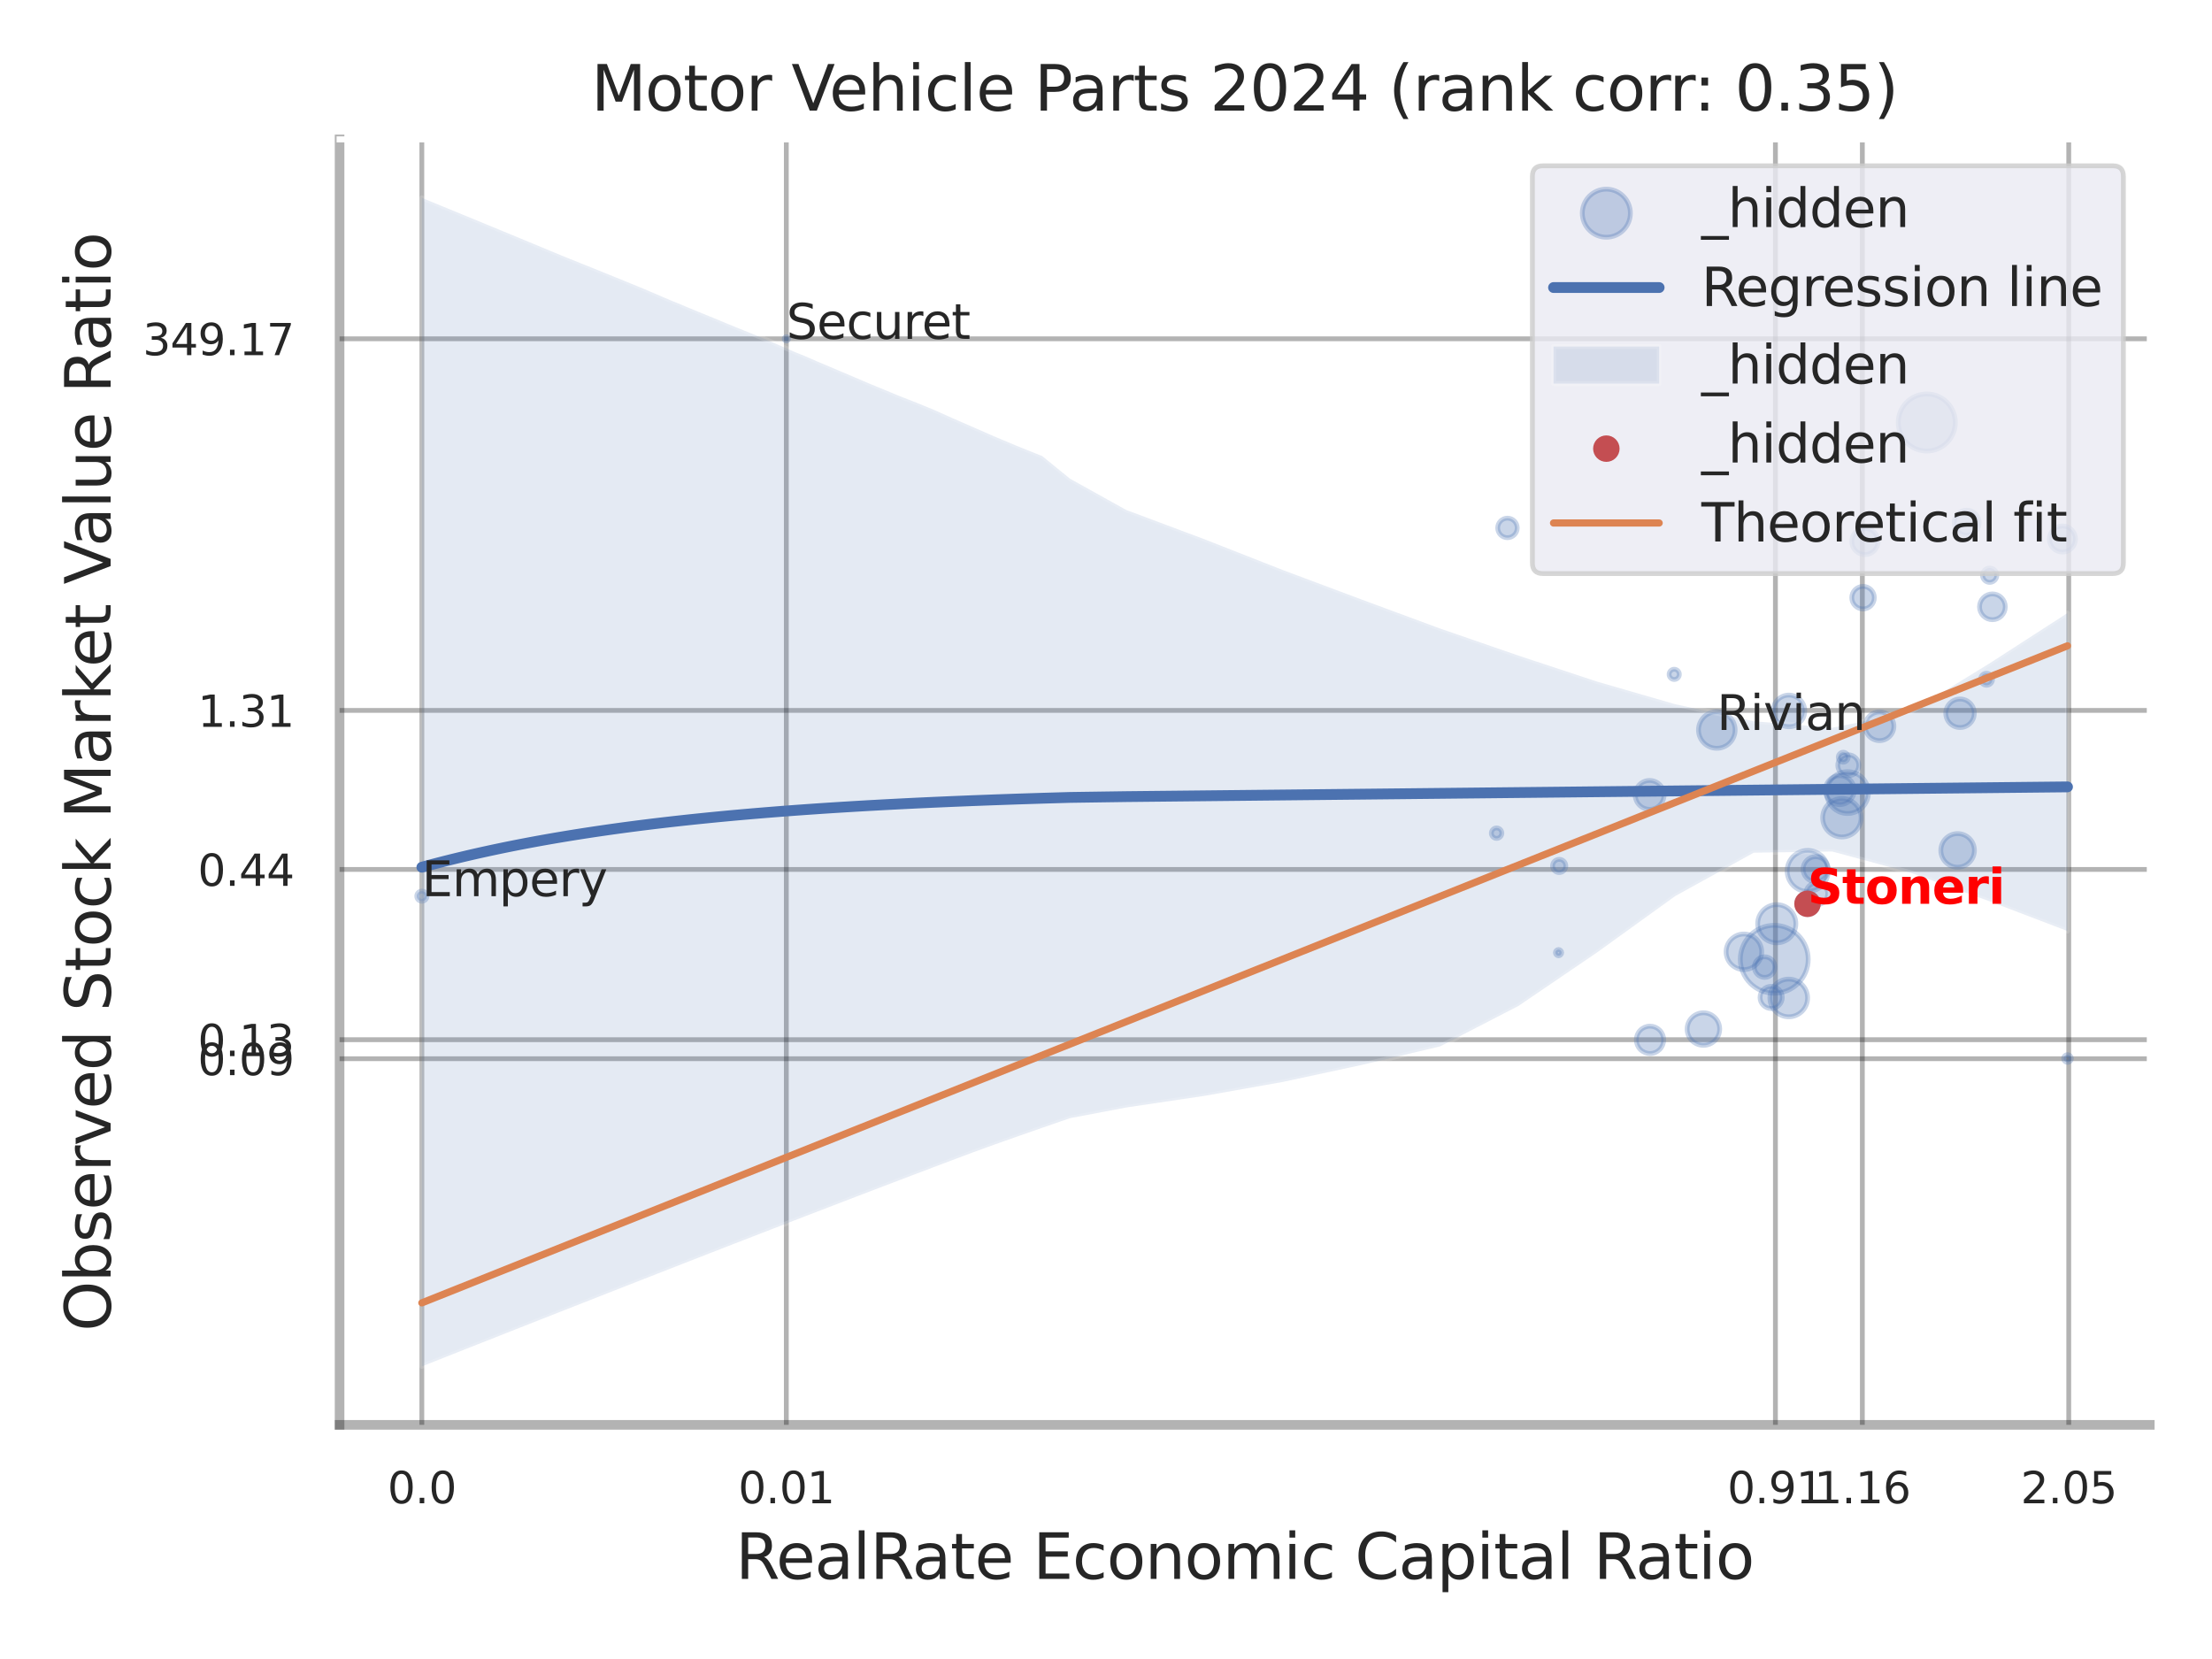 <?xml version="1.0" encoding="utf-8" standalone="no"?>
<!DOCTYPE svg PUBLIC "-//W3C//DTD SVG 1.1//EN"
  "http://www.w3.org/Graphics/SVG/1.1/DTD/svg11.dtd">
<svg xmlns:xlink="http://www.w3.org/1999/xlink" width="460.8pt" height="345.6pt" viewBox="0 0 460.8 345.6" xmlns="http://www.w3.org/2000/svg" version="1.1">
 <defs>
  <style type="text/css">*{stroke-linejoin: round; stroke-linecap: butt}</style>
 </defs>
 <g id="figure_1">
  <g id="patch_1">
   <path d="M 0 345.6 
L 460.8 345.6 
L 460.8 0 
L 0 0 
z
" style="fill: #ffffff"/>
  </g>
  <g id="axes_1">
   <g id="patch_2">
    <path d="M 70.74 296.82 
L 447.84 296.82 
L 447.84 29.04 
L 70.74 29.04 
z
" style="fill: #ffffff"/>
   </g>
   <g id="matplotlib.axis_1">
    <g id="xtick_1">
     <g id="line2d_1">
      <path d="M 87.875 296.82 
L 87.875 29.04 
" clip-path="url(#pfaf23ca03e)" style="fill: none; stroke: #000000; stroke-opacity: 0.3; stroke-linecap: round"/>
     </g>
     <g id="text_1">
      <!-- 0.0 -->
      <g style="fill: #262626" transform="translate(80.719 313.159) scale(0.09 -0.09)">
       <defs>
        <path id="DejaVuSans-30" d="M 2034 4250 
Q 1547 4250 1301 3770 
Q 1056 3291 1056 2328 
Q 1056 1369 1301 889 
Q 1547 409 2034 409 
Q 2525 409 2770 889 
Q 3016 1369 3016 2328 
Q 3016 3291 2770 3770 
Q 2525 4250 2034 4250 
z
M 2034 4750 
Q 2819 4750 3233 4129 
Q 3647 3509 3647 2328 
Q 3647 1150 3233 529 
Q 2819 -91 2034 -91 
Q 1250 -91 836 529 
Q 422 1150 422 2328 
Q 422 3509 836 4129 
Q 1250 4750 2034 4750 
z
" transform="scale(0.016)"/>
        <path id="DejaVuSans-2e" d="M 684 794 
L 1344 794 
L 1344 0 
L 684 0 
L 684 794 
z
" transform="scale(0.016)"/>
       </defs>
       <use xlink:href="#DejaVuSans-30"/>
       <use xlink:href="#DejaVuSans-2e" transform="translate(63.623 0)"/>
       <use xlink:href="#DejaVuSans-30" transform="translate(95.41 0)"/>
      </g>
     </g>
    </g>
    <g id="xtick_2">
     <g id="line2d_2">
      <path d="M 163.806 296.82 
L 163.806 29.04 
" clip-path="url(#pfaf23ca03e)" style="fill: none; stroke: #000000; stroke-opacity: 0.3; stroke-linecap: round"/>
     </g>
     <g id="text_2">
      <!-- 0.01 -->
      <g style="fill: #262626" transform="translate(153.786 313.159) scale(0.09 -0.09)">
       <defs>
        <path id="DejaVuSans-31" d="M 794 531 
L 1825 531 
L 1825 4091 
L 703 3866 
L 703 4441 
L 1819 4666 
L 2450 4666 
L 2450 531 
L 3481 531 
L 3481 0 
L 794 0 
L 794 531 
z
" transform="scale(0.016)"/>
       </defs>
       <use xlink:href="#DejaVuSans-30"/>
       <use xlink:href="#DejaVuSans-2e" transform="translate(63.623 0)"/>
       <use xlink:href="#DejaVuSans-30" transform="translate(95.41 0)"/>
       <use xlink:href="#DejaVuSans-31" transform="translate(159.033 0)"/>
      </g>
     </g>
    </g>
    <g id="xtick_3">
     <g id="line2d_3">
      <path d="M 369.854 296.82 
L 369.854 29.04 
" clip-path="url(#pfaf23ca03e)" style="fill: none; stroke: #000000; stroke-opacity: 0.3; stroke-linecap: round"/>
     </g>
     <g id="text_3">
      <!-- 0.91 -->
      <g style="fill: #262626" transform="translate(359.835 313.159) scale(0.09 -0.09)">
       <defs>
        <path id="DejaVuSans-39" d="M 703 97 
L 703 672 
Q 941 559 1184 500 
Q 1428 441 1663 441 
Q 2288 441 2617 861 
Q 2947 1281 2994 2138 
Q 2813 1869 2534 1725 
Q 2256 1581 1919 1581 
Q 1219 1581 811 2004 
Q 403 2428 403 3163 
Q 403 3881 828 4315 
Q 1253 4750 1959 4750 
Q 2769 4750 3195 4129 
Q 3622 3509 3622 2328 
Q 3622 1225 3098 567 
Q 2575 -91 1691 -91 
Q 1453 -91 1209 -44 
Q 966 3 703 97 
z
M 1959 2075 
Q 2384 2075 2632 2365 
Q 2881 2656 2881 3163 
Q 2881 3666 2632 3958 
Q 2384 4250 1959 4250 
Q 1534 4250 1286 3958 
Q 1038 3666 1038 3163 
Q 1038 2656 1286 2365 
Q 1534 2075 1959 2075 
z
" transform="scale(0.016)"/>
       </defs>
       <use xlink:href="#DejaVuSans-30"/>
       <use xlink:href="#DejaVuSans-2e" transform="translate(63.623 0)"/>
       <use xlink:href="#DejaVuSans-39" transform="translate(95.41 0)"/>
       <use xlink:href="#DejaVuSans-31" transform="translate(159.033 0)"/>
      </g>
     </g>
    </g>
    <g id="xtick_4">
     <g id="line2d_4">
      <path d="M 387.959 296.82 
L 387.959 29.04 
" clip-path="url(#pfaf23ca03e)" style="fill: none; stroke: #000000; stroke-opacity: 0.3; stroke-linecap: round"/>
     </g>
     <g id="text_4">
      <!-- 1.16 -->
      <g style="fill: #262626" transform="translate(377.939 313.159) scale(0.09 -0.09)">
       <defs>
        <path id="DejaVuSans-36" d="M 2113 2584 
Q 1688 2584 1439 2293 
Q 1191 2003 1191 1497 
Q 1191 994 1439 701 
Q 1688 409 2113 409 
Q 2538 409 2786 701 
Q 3034 994 3034 1497 
Q 3034 2003 2786 2293 
Q 2538 2584 2113 2584 
z
M 3366 4563 
L 3366 3988 
Q 3128 4100 2886 4159 
Q 2644 4219 2406 4219 
Q 1781 4219 1451 3797 
Q 1122 3375 1075 2522 
Q 1259 2794 1537 2939 
Q 1816 3084 2150 3084 
Q 2853 3084 3261 2657 
Q 3669 2231 3669 1497 
Q 3669 778 3244 343 
Q 2819 -91 2113 -91 
Q 1303 -91 875 529 
Q 447 1150 447 2328 
Q 447 3434 972 4092 
Q 1497 4750 2381 4750 
Q 2619 4750 2861 4703 
Q 3103 4656 3366 4563 
z
" transform="scale(0.016)"/>
       </defs>
       <use xlink:href="#DejaVuSans-31"/>
       <use xlink:href="#DejaVuSans-2e" transform="translate(63.623 0)"/>
       <use xlink:href="#DejaVuSans-31" transform="translate(95.41 0)"/>
       <use xlink:href="#DejaVuSans-36" transform="translate(159.033 0)"/>
      </g>
     </g>
    </g>
    <g id="xtick_5">
     <g id="line2d_5">
      <path d="M 430.957 296.82 
L 430.957 29.04 
" clip-path="url(#pfaf23ca03e)" style="fill: none; stroke: #000000; stroke-opacity: 0.3; stroke-linecap: round"/>
     </g>
     <g id="text_5">
      <!-- 2.05 -->
      <g style="fill: #262626" transform="translate(420.938 313.159) scale(0.09 -0.09)">
       <defs>
        <path id="DejaVuSans-32" d="M 1228 531 
L 3431 531 
L 3431 0 
L 469 0 
L 469 531 
Q 828 903 1448 1529 
Q 2069 2156 2228 2338 
Q 2531 2678 2651 2914 
Q 2772 3150 2772 3378 
Q 2772 3750 2511 3984 
Q 2250 4219 1831 4219 
Q 1534 4219 1204 4116 
Q 875 4013 500 3803 
L 500 4441 
Q 881 4594 1212 4672 
Q 1544 4750 1819 4750 
Q 2544 4750 2975 4387 
Q 3406 4025 3406 3419 
Q 3406 3131 3298 2873 
Q 3191 2616 2906 2266 
Q 2828 2175 2409 1742 
Q 1991 1309 1228 531 
z
" transform="scale(0.016)"/>
        <path id="DejaVuSans-35" d="M 691 4666 
L 3169 4666 
L 3169 4134 
L 1269 4134 
L 1269 2991 
Q 1406 3038 1543 3061 
Q 1681 3084 1819 3084 
Q 2600 3084 3056 2656 
Q 3513 2228 3513 1497 
Q 3513 744 3044 326 
Q 2575 -91 1722 -91 
Q 1428 -91 1123 -41 
Q 819 9 494 109 
L 494 744 
Q 775 591 1075 516 
Q 1375 441 1709 441 
Q 2250 441 2565 725 
Q 2881 1009 2881 1497 
Q 2881 1984 2565 2268 
Q 2250 2553 1709 2553 
Q 1456 2553 1204 2497 
Q 953 2441 691 2322 
L 691 4666 
z
" transform="scale(0.016)"/>
       </defs>
       <use xlink:href="#DejaVuSans-32"/>
       <use xlink:href="#DejaVuSans-2e" transform="translate(63.623 0)"/>
       <use xlink:href="#DejaVuSans-30" transform="translate(95.41 0)"/>
       <use xlink:href="#DejaVuSans-35" transform="translate(159.033 0)"/>
      </g>
     </g>
    </g>
    <g id="xtick_6"/>
    <g id="xtick_7"/>
    <g id="xtick_8"/>
    <g id="text_6">
     <!-- RealRate Economic Capital Ratio -->
     <g style="fill: #262626" transform="translate(153.236 328.908) scale(0.13 -0.13)">
      <defs>
       <path id="DejaVuSans-52" d="M 2841 2188 
Q 3044 2119 3236 1894 
Q 3428 1669 3622 1275 
L 4263 0 
L 3584 0 
L 2988 1197 
Q 2756 1666 2539 1819 
Q 2322 1972 1947 1972 
L 1259 1972 
L 1259 0 
L 628 0 
L 628 4666 
L 2053 4666 
Q 2853 4666 3247 4331 
Q 3641 3997 3641 3322 
Q 3641 2881 3436 2590 
Q 3231 2300 2841 2188 
z
M 1259 4147 
L 1259 2491 
L 2053 2491 
Q 2509 2491 2742 2702 
Q 2975 2913 2975 3322 
Q 2975 3731 2742 3939 
Q 2509 4147 2053 4147 
L 1259 4147 
z
" transform="scale(0.016)"/>
       <path id="DejaVuSans-65" d="M 3597 1894 
L 3597 1613 
L 953 1613 
Q 991 1019 1311 708 
Q 1631 397 2203 397 
Q 2534 397 2845 478 
Q 3156 559 3463 722 
L 3463 178 
Q 3153 47 2828 -22 
Q 2503 -91 2169 -91 
Q 1331 -91 842 396 
Q 353 884 353 1716 
Q 353 2575 817 3079 
Q 1281 3584 2069 3584 
Q 2775 3584 3186 3129 
Q 3597 2675 3597 1894 
z
M 3022 2063 
Q 3016 2534 2758 2815 
Q 2500 3097 2075 3097 
Q 1594 3097 1305 2825 
Q 1016 2553 972 2059 
L 3022 2063 
z
" transform="scale(0.016)"/>
       <path id="DejaVuSans-61" d="M 2194 1759 
Q 1497 1759 1228 1600 
Q 959 1441 959 1056 
Q 959 750 1161 570 
Q 1363 391 1709 391 
Q 2188 391 2477 730 
Q 2766 1069 2766 1631 
L 2766 1759 
L 2194 1759 
z
M 3341 1997 
L 3341 0 
L 2766 0 
L 2766 531 
Q 2569 213 2275 61 
Q 1981 -91 1556 -91 
Q 1019 -91 701 211 
Q 384 513 384 1019 
Q 384 1609 779 1909 
Q 1175 2209 1959 2209 
L 2766 2209 
L 2766 2266 
Q 2766 2663 2505 2880 
Q 2244 3097 1772 3097 
Q 1472 3097 1187 3025 
Q 903 2953 641 2809 
L 641 3341 
Q 956 3463 1253 3523 
Q 1550 3584 1831 3584 
Q 2591 3584 2966 3190 
Q 3341 2797 3341 1997 
z
" transform="scale(0.016)"/>
       <path id="DejaVuSans-6c" d="M 603 4863 
L 1178 4863 
L 1178 0 
L 603 0 
L 603 4863 
z
" transform="scale(0.016)"/>
       <path id="DejaVuSans-74" d="M 1172 4494 
L 1172 3500 
L 2356 3500 
L 2356 3053 
L 1172 3053 
L 1172 1153 
Q 1172 725 1289 603 
Q 1406 481 1766 481 
L 2356 481 
L 2356 0 
L 1766 0 
Q 1100 0 847 248 
Q 594 497 594 1153 
L 594 3053 
L 172 3053 
L 172 3500 
L 594 3500 
L 594 4494 
L 1172 4494 
z
" transform="scale(0.016)"/>
       <path id="DejaVuSans-20" transform="scale(0.016)"/>
       <path id="DejaVuSans-45" d="M 628 4666 
L 3578 4666 
L 3578 4134 
L 1259 4134 
L 1259 2753 
L 3481 2753 
L 3481 2222 
L 1259 2222 
L 1259 531 
L 3634 531 
L 3634 0 
L 628 0 
L 628 4666 
z
" transform="scale(0.016)"/>
       <path id="DejaVuSans-63" d="M 3122 3366 
L 3122 2828 
Q 2878 2963 2633 3030 
Q 2388 3097 2138 3097 
Q 1578 3097 1268 2742 
Q 959 2388 959 1747 
Q 959 1106 1268 751 
Q 1578 397 2138 397 
Q 2388 397 2633 464 
Q 2878 531 3122 666 
L 3122 134 
Q 2881 22 2623 -34 
Q 2366 -91 2075 -91 
Q 1284 -91 818 406 
Q 353 903 353 1747 
Q 353 2603 823 3093 
Q 1294 3584 2113 3584 
Q 2378 3584 2631 3529 
Q 2884 3475 3122 3366 
z
" transform="scale(0.016)"/>
       <path id="DejaVuSans-6f" d="M 1959 3097 
Q 1497 3097 1228 2736 
Q 959 2375 959 1747 
Q 959 1119 1226 758 
Q 1494 397 1959 397 
Q 2419 397 2687 759 
Q 2956 1122 2956 1747 
Q 2956 2369 2687 2733 
Q 2419 3097 1959 3097 
z
M 1959 3584 
Q 2709 3584 3137 3096 
Q 3566 2609 3566 1747 
Q 3566 888 3137 398 
Q 2709 -91 1959 -91 
Q 1206 -91 779 398 
Q 353 888 353 1747 
Q 353 2609 779 3096 
Q 1206 3584 1959 3584 
z
" transform="scale(0.016)"/>
       <path id="DejaVuSans-6e" d="M 3513 2113 
L 3513 0 
L 2938 0 
L 2938 2094 
Q 2938 2591 2744 2837 
Q 2550 3084 2163 3084 
Q 1697 3084 1428 2787 
Q 1159 2491 1159 1978 
L 1159 0 
L 581 0 
L 581 3500 
L 1159 3500 
L 1159 2956 
Q 1366 3272 1645 3428 
Q 1925 3584 2291 3584 
Q 2894 3584 3203 3211 
Q 3513 2838 3513 2113 
z
" transform="scale(0.016)"/>
       <path id="DejaVuSans-6d" d="M 3328 2828 
Q 3544 3216 3844 3400 
Q 4144 3584 4550 3584 
Q 5097 3584 5394 3201 
Q 5691 2819 5691 2113 
L 5691 0 
L 5113 0 
L 5113 2094 
Q 5113 2597 4934 2840 
Q 4756 3084 4391 3084 
Q 3944 3084 3684 2787 
Q 3425 2491 3425 1978 
L 3425 0 
L 2847 0 
L 2847 2094 
Q 2847 2600 2669 2842 
Q 2491 3084 2119 3084 
Q 1678 3084 1418 2786 
Q 1159 2488 1159 1978 
L 1159 0 
L 581 0 
L 581 3500 
L 1159 3500 
L 1159 2956 
Q 1356 3278 1631 3431 
Q 1906 3584 2284 3584 
Q 2666 3584 2933 3390 
Q 3200 3197 3328 2828 
z
" transform="scale(0.016)"/>
       <path id="DejaVuSans-69" d="M 603 3500 
L 1178 3500 
L 1178 0 
L 603 0 
L 603 3500 
z
M 603 4863 
L 1178 4863 
L 1178 4134 
L 603 4134 
L 603 4863 
z
" transform="scale(0.016)"/>
       <path id="DejaVuSans-43" d="M 4122 4306 
L 4122 3641 
Q 3803 3938 3442 4084 
Q 3081 4231 2675 4231 
Q 1875 4231 1450 3742 
Q 1025 3253 1025 2328 
Q 1025 1406 1450 917 
Q 1875 428 2675 428 
Q 3081 428 3442 575 
Q 3803 722 4122 1019 
L 4122 359 
Q 3791 134 3420 21 
Q 3050 -91 2638 -91 
Q 1578 -91 968 557 
Q 359 1206 359 2328 
Q 359 3453 968 4101 
Q 1578 4750 2638 4750 
Q 3056 4750 3426 4639 
Q 3797 4528 4122 4306 
z
" transform="scale(0.016)"/>
       <path id="DejaVuSans-70" d="M 1159 525 
L 1159 -1331 
L 581 -1331 
L 581 3500 
L 1159 3500 
L 1159 2969 
Q 1341 3281 1617 3432 
Q 1894 3584 2278 3584 
Q 2916 3584 3314 3078 
Q 3713 2572 3713 1747 
Q 3713 922 3314 415 
Q 2916 -91 2278 -91 
Q 1894 -91 1617 61 
Q 1341 213 1159 525 
z
M 3116 1747 
Q 3116 2381 2855 2742 
Q 2594 3103 2138 3103 
Q 1681 3103 1420 2742 
Q 1159 2381 1159 1747 
Q 1159 1113 1420 752 
Q 1681 391 2138 391 
Q 2594 391 2855 752 
Q 3116 1113 3116 1747 
z
" transform="scale(0.016)"/>
      </defs>
      <use xlink:href="#DejaVuSans-52"/>
      <use xlink:href="#DejaVuSans-65" transform="translate(64.982 0)"/>
      <use xlink:href="#DejaVuSans-61" transform="translate(126.506 0)"/>
      <use xlink:href="#DejaVuSans-6c" transform="translate(187.785 0)"/>
      <use xlink:href="#DejaVuSans-52" transform="translate(215.568 0)"/>
      <use xlink:href="#DejaVuSans-61" transform="translate(282.801 0)"/>
      <use xlink:href="#DejaVuSans-74" transform="translate(344.08 0)"/>
      <use xlink:href="#DejaVuSans-65" transform="translate(383.289 0)"/>
      <use xlink:href="#DejaVuSans-20" transform="translate(444.812 0)"/>
      <use xlink:href="#DejaVuSans-45" transform="translate(476.6 0)"/>
      <use xlink:href="#DejaVuSans-63" transform="translate(539.783 0)"/>
      <use xlink:href="#DejaVuSans-6f" transform="translate(594.764 0)"/>
      <use xlink:href="#DejaVuSans-6e" transform="translate(655.945 0)"/>
      <use xlink:href="#DejaVuSans-6f" transform="translate(719.324 0)"/>
      <use xlink:href="#DejaVuSans-6d" transform="translate(780.506 0)"/>
      <use xlink:href="#DejaVuSans-69" transform="translate(877.918 0)"/>
      <use xlink:href="#DejaVuSans-63" transform="translate(905.701 0)"/>
      <use xlink:href="#DejaVuSans-20" transform="translate(960.682 0)"/>
      <use xlink:href="#DejaVuSans-43" transform="translate(992.469 0)"/>
      <use xlink:href="#DejaVuSans-61" transform="translate(1062.293 0)"/>
      <use xlink:href="#DejaVuSans-70" transform="translate(1123.572 0)"/>
      <use xlink:href="#DejaVuSans-69" transform="translate(1187.049 0)"/>
      <use xlink:href="#DejaVuSans-74" transform="translate(1214.832 0)"/>
      <use xlink:href="#DejaVuSans-61" transform="translate(1254.041 0)"/>
      <use xlink:href="#DejaVuSans-6c" transform="translate(1315.32 0)"/>
      <use xlink:href="#DejaVuSans-20" transform="translate(1343.104 0)"/>
      <use xlink:href="#DejaVuSans-52" transform="translate(1374.891 0)"/>
      <use xlink:href="#DejaVuSans-61" transform="translate(1442.123 0)"/>
      <use xlink:href="#DejaVuSans-74" transform="translate(1503.402 0)"/>
      <use xlink:href="#DejaVuSans-69" transform="translate(1542.611 0)"/>
      <use xlink:href="#DejaVuSans-6f" transform="translate(1570.395 0)"/>
     </g>
    </g>
   </g>
   <g id="matplotlib.axis_2">
    <g id="ytick_1">
     <g id="line2d_6">
      <path d="M 70.74 220.551 
L 447.84 220.551 
" clip-path="url(#pfaf23ca03e)" style="fill: none; stroke: #000000; stroke-opacity: 0.3; stroke-linecap: round"/>
     </g>
     <g id="text_7">
      <!-- 0.09 -->
      <g style="fill: #262626" transform="translate(41.201 223.97) scale(0.09 -0.09)">
       <use xlink:href="#DejaVuSans-30"/>
       <use xlink:href="#DejaVuSans-2e" transform="translate(63.623 0)"/>
       <use xlink:href="#DejaVuSans-30" transform="translate(95.41 0)"/>
       <use xlink:href="#DejaVuSans-39" transform="translate(159.033 0)"/>
      </g>
     </g>
    </g>
    <g id="ytick_2">
     <g id="line2d_7">
      <path d="M 70.74 216.59 
L 447.84 216.59 
" clip-path="url(#pfaf23ca03e)" style="fill: none; stroke: #000000; stroke-opacity: 0.3; stroke-linecap: round"/>
     </g>
     <g id="text_8">
      <!-- 0.13 -->
      <g style="fill: #262626" transform="translate(41.201 220.01) scale(0.09 -0.09)">
       <defs>
        <path id="DejaVuSans-33" d="M 2597 2516 
Q 3050 2419 3304 2112 
Q 3559 1806 3559 1356 
Q 3559 666 3084 287 
Q 2609 -91 1734 -91 
Q 1441 -91 1130 -33 
Q 819 25 488 141 
L 488 750 
Q 750 597 1062 519 
Q 1375 441 1716 441 
Q 2309 441 2620 675 
Q 2931 909 2931 1356 
Q 2931 1769 2642 2001 
Q 2353 2234 1838 2234 
L 1294 2234 
L 1294 2753 
L 1863 2753 
Q 2328 2753 2575 2939 
Q 2822 3125 2822 3475 
Q 2822 3834 2567 4026 
Q 2313 4219 1838 4219 
Q 1578 4219 1281 4162 
Q 984 4106 628 3988 
L 628 4550 
Q 988 4650 1302 4700 
Q 1616 4750 1894 4750 
Q 2613 4750 3031 4423 
Q 3450 4097 3450 3541 
Q 3450 3153 3228 2886 
Q 3006 2619 2597 2516 
z
" transform="scale(0.016)"/>
       </defs>
       <use xlink:href="#DejaVuSans-30"/>
       <use xlink:href="#DejaVuSans-2e" transform="translate(63.623 0)"/>
       <use xlink:href="#DejaVuSans-31" transform="translate(95.41 0)"/>
       <use xlink:href="#DejaVuSans-33" transform="translate(159.033 0)"/>
      </g>
     </g>
    </g>
    <g id="ytick_3">
     <g id="line2d_8">
      <path d="M 70.74 181.118 
L 447.84 181.118 
" clip-path="url(#pfaf23ca03e)" style="fill: none; stroke: #000000; stroke-opacity: 0.3; stroke-linecap: round"/>
     </g>
     <g id="text_9">
      <!-- 0.44 -->
      <g style="fill: #262626" transform="translate(41.201 184.537) scale(0.09 -0.09)">
       <defs>
        <path id="DejaVuSans-34" d="M 2419 4116 
L 825 1625 
L 2419 1625 
L 2419 4116 
z
M 2253 4666 
L 3047 4666 
L 3047 1625 
L 3713 1625 
L 3713 1100 
L 3047 1100 
L 3047 0 
L 2419 0 
L 2419 1100 
L 313 1100 
L 313 1709 
L 2253 4666 
z
" transform="scale(0.016)"/>
       </defs>
       <use xlink:href="#DejaVuSans-30"/>
       <use xlink:href="#DejaVuSans-2e" transform="translate(63.623 0)"/>
       <use xlink:href="#DejaVuSans-34" transform="translate(95.41 0)"/>
       <use xlink:href="#DejaVuSans-34" transform="translate(159.033 0)"/>
      </g>
     </g>
    </g>
    <g id="ytick_4">
     <g id="line2d_9">
      <path d="M 70.74 147.987 
L 447.84 147.987 
" clip-path="url(#pfaf23ca03e)" style="fill: none; stroke: #000000; stroke-opacity: 0.3; stroke-linecap: round"/>
     </g>
     <g id="text_10">
      <!-- 1.31 -->
      <g style="fill: #262626" transform="translate(41.201 151.407) scale(0.09 -0.09)">
       <use xlink:href="#DejaVuSans-31"/>
       <use xlink:href="#DejaVuSans-2e" transform="translate(63.623 0)"/>
       <use xlink:href="#DejaVuSans-33" transform="translate(95.41 0)"/>
       <use xlink:href="#DejaVuSans-31" transform="translate(159.033 0)"/>
      </g>
     </g>
    </g>
    <g id="ytick_5">
     <g id="line2d_10">
      <path d="M 70.74 70.572 
L 447.84 70.572 
" clip-path="url(#pfaf23ca03e)" style="fill: none; stroke: #000000; stroke-opacity: 0.3; stroke-linecap: round"/>
     </g>
     <g id="text_11">
      <!-- 349.17 -->
      <g style="fill: #262626" transform="translate(29.748 73.991) scale(0.09 -0.09)">
       <defs>
        <path id="DejaVuSans-37" d="M 525 4666 
L 3525 4666 
L 3525 4397 
L 1831 0 
L 1172 0 
L 2766 4134 
L 525 4134 
L 525 4666 
z
" transform="scale(0.016)"/>
       </defs>
       <use xlink:href="#DejaVuSans-33"/>
       <use xlink:href="#DejaVuSans-34" transform="translate(63.623 0)"/>
       <use xlink:href="#DejaVuSans-39" transform="translate(127.246 0)"/>
       <use xlink:href="#DejaVuSans-2e" transform="translate(190.869 0)"/>
       <use xlink:href="#DejaVuSans-31" transform="translate(222.656 0)"/>
       <use xlink:href="#DejaVuSans-37" transform="translate(286.279 0)"/>
      </g>
     </g>
    </g>
    <g id="ytick_6"/>
    <g id="ytick_7"/>
    <g id="ytick_8"/>
    <g id="ytick_9"/>
    <g id="ytick_10"/>
    <g id="text_12">
     <!-- Observed Stock Market Value Ratio -->
     <g style="fill: #262626" transform="translate(23.045 277.332) rotate(-90) scale(0.13 -0.13)">
      <defs>
       <path id="DejaVuSans-4f" d="M 2522 4238 
Q 1834 4238 1429 3725 
Q 1025 3213 1025 2328 
Q 1025 1447 1429 934 
Q 1834 422 2522 422 
Q 3209 422 3611 934 
Q 4013 1447 4013 2328 
Q 4013 3213 3611 3725 
Q 3209 4238 2522 4238 
z
M 2522 4750 
Q 3503 4750 4090 4092 
Q 4678 3434 4678 2328 
Q 4678 1225 4090 567 
Q 3503 -91 2522 -91 
Q 1538 -91 948 565 
Q 359 1222 359 2328 
Q 359 3434 948 4092 
Q 1538 4750 2522 4750 
z
" transform="scale(0.016)"/>
       <path id="DejaVuSans-62" d="M 3116 1747 
Q 3116 2381 2855 2742 
Q 2594 3103 2138 3103 
Q 1681 3103 1420 2742 
Q 1159 2381 1159 1747 
Q 1159 1113 1420 752 
Q 1681 391 2138 391 
Q 2594 391 2855 752 
Q 3116 1113 3116 1747 
z
M 1159 2969 
Q 1341 3281 1617 3432 
Q 1894 3584 2278 3584 
Q 2916 3584 3314 3078 
Q 3713 2572 3713 1747 
Q 3713 922 3314 415 
Q 2916 -91 2278 -91 
Q 1894 -91 1617 61 
Q 1341 213 1159 525 
L 1159 0 
L 581 0 
L 581 4863 
L 1159 4863 
L 1159 2969 
z
" transform="scale(0.016)"/>
       <path id="DejaVuSans-73" d="M 2834 3397 
L 2834 2853 
Q 2591 2978 2328 3040 
Q 2066 3103 1784 3103 
Q 1356 3103 1142 2972 
Q 928 2841 928 2578 
Q 928 2378 1081 2264 
Q 1234 2150 1697 2047 
L 1894 2003 
Q 2506 1872 2764 1633 
Q 3022 1394 3022 966 
Q 3022 478 2636 193 
Q 2250 -91 1575 -91 
Q 1294 -91 989 -36 
Q 684 19 347 128 
L 347 722 
Q 666 556 975 473 
Q 1284 391 1588 391 
Q 1994 391 2212 530 
Q 2431 669 2431 922 
Q 2431 1156 2273 1281 
Q 2116 1406 1581 1522 
L 1381 1569 
Q 847 1681 609 1914 
Q 372 2147 372 2553 
Q 372 3047 722 3315 
Q 1072 3584 1716 3584 
Q 2034 3584 2315 3537 
Q 2597 3491 2834 3397 
z
" transform="scale(0.016)"/>
       <path id="DejaVuSans-72" d="M 2631 2963 
Q 2534 3019 2420 3045 
Q 2306 3072 2169 3072 
Q 1681 3072 1420 2755 
Q 1159 2438 1159 1844 
L 1159 0 
L 581 0 
L 581 3500 
L 1159 3500 
L 1159 2956 
Q 1341 3275 1631 3429 
Q 1922 3584 2338 3584 
Q 2397 3584 2469 3576 
Q 2541 3569 2628 3553 
L 2631 2963 
z
" transform="scale(0.016)"/>
       <path id="DejaVuSans-76" d="M 191 3500 
L 800 3500 
L 1894 563 
L 2988 3500 
L 3597 3500 
L 2284 0 
L 1503 0 
L 191 3500 
z
" transform="scale(0.016)"/>
       <path id="DejaVuSans-64" d="M 2906 2969 
L 2906 4863 
L 3481 4863 
L 3481 0 
L 2906 0 
L 2906 525 
Q 2725 213 2448 61 
Q 2172 -91 1784 -91 
Q 1150 -91 751 415 
Q 353 922 353 1747 
Q 353 2572 751 3078 
Q 1150 3584 1784 3584 
Q 2172 3584 2448 3432 
Q 2725 3281 2906 2969 
z
M 947 1747 
Q 947 1113 1208 752 
Q 1469 391 1925 391 
Q 2381 391 2643 752 
Q 2906 1113 2906 1747 
Q 2906 2381 2643 2742 
Q 2381 3103 1925 3103 
Q 1469 3103 1208 2742 
Q 947 2381 947 1747 
z
" transform="scale(0.016)"/>
       <path id="DejaVuSans-53" d="M 3425 4513 
L 3425 3897 
Q 3066 4069 2747 4153 
Q 2428 4238 2131 4238 
Q 1616 4238 1336 4038 
Q 1056 3838 1056 3469 
Q 1056 3159 1242 3001 
Q 1428 2844 1947 2747 
L 2328 2669 
Q 3034 2534 3370 2195 
Q 3706 1856 3706 1288 
Q 3706 609 3251 259 
Q 2797 -91 1919 -91 
Q 1588 -91 1214 -16 
Q 841 59 441 206 
L 441 856 
Q 825 641 1194 531 
Q 1563 422 1919 422 
Q 2459 422 2753 634 
Q 3047 847 3047 1241 
Q 3047 1584 2836 1778 
Q 2625 1972 2144 2069 
L 1759 2144 
Q 1053 2284 737 2584 
Q 422 2884 422 3419 
Q 422 4038 858 4394 
Q 1294 4750 2059 4750 
Q 2388 4750 2728 4690 
Q 3069 4631 3425 4513 
z
" transform="scale(0.016)"/>
       <path id="DejaVuSans-6b" d="M 581 4863 
L 1159 4863 
L 1159 1991 
L 2875 3500 
L 3609 3500 
L 1753 1863 
L 3688 0 
L 2938 0 
L 1159 1709 
L 1159 0 
L 581 0 
L 581 4863 
z
" transform="scale(0.016)"/>
       <path id="DejaVuSans-4d" d="M 628 4666 
L 1569 4666 
L 2759 1491 
L 3956 4666 
L 4897 4666 
L 4897 0 
L 4281 0 
L 4281 4097 
L 3078 897 
L 2444 897 
L 1241 4097 
L 1241 0 
L 628 0 
L 628 4666 
z
" transform="scale(0.016)"/>
       <path id="DejaVuSans-56" d="M 1831 0 
L 50 4666 
L 709 4666 
L 2188 738 
L 3669 4666 
L 4325 4666 
L 2547 0 
L 1831 0 
z
" transform="scale(0.016)"/>
       <path id="DejaVuSans-75" d="M 544 1381 
L 544 3500 
L 1119 3500 
L 1119 1403 
Q 1119 906 1312 657 
Q 1506 409 1894 409 
Q 2359 409 2629 706 
Q 2900 1003 2900 1516 
L 2900 3500 
L 3475 3500 
L 3475 0 
L 2900 0 
L 2900 538 
Q 2691 219 2414 64 
Q 2138 -91 1772 -91 
Q 1169 -91 856 284 
Q 544 659 544 1381 
z
M 1991 3584 
L 1991 3584 
z
" transform="scale(0.016)"/>
      </defs>
      <use xlink:href="#DejaVuSans-4f"/>
      <use xlink:href="#DejaVuSans-62" transform="translate(78.711 0)"/>
      <use xlink:href="#DejaVuSans-73" transform="translate(142.188 0)"/>
      <use xlink:href="#DejaVuSans-65" transform="translate(194.287 0)"/>
      <use xlink:href="#DejaVuSans-72" transform="translate(255.811 0)"/>
      <use xlink:href="#DejaVuSans-76" transform="translate(296.924 0)"/>
      <use xlink:href="#DejaVuSans-65" transform="translate(356.104 0)"/>
      <use xlink:href="#DejaVuSans-64" transform="translate(417.627 0)"/>
      <use xlink:href="#DejaVuSans-20" transform="translate(481.104 0)"/>
      <use xlink:href="#DejaVuSans-53" transform="translate(512.891 0)"/>
      <use xlink:href="#DejaVuSans-74" transform="translate(576.367 0)"/>
      <use xlink:href="#DejaVuSans-6f" transform="translate(615.576 0)"/>
      <use xlink:href="#DejaVuSans-63" transform="translate(676.758 0)"/>
      <use xlink:href="#DejaVuSans-6b" transform="translate(731.738 0)"/>
      <use xlink:href="#DejaVuSans-20" transform="translate(789.648 0)"/>
      <use xlink:href="#DejaVuSans-4d" transform="translate(821.436 0)"/>
      <use xlink:href="#DejaVuSans-61" transform="translate(907.715 0)"/>
      <use xlink:href="#DejaVuSans-72" transform="translate(968.994 0)"/>
      <use xlink:href="#DejaVuSans-6b" transform="translate(1010.107 0)"/>
      <use xlink:href="#DejaVuSans-65" transform="translate(1064.393 0)"/>
      <use xlink:href="#DejaVuSans-74" transform="translate(1125.916 0)"/>
      <use xlink:href="#DejaVuSans-20" transform="translate(1165.125 0)"/>
      <use xlink:href="#DejaVuSans-56" transform="translate(1196.912 0)"/>
      <use xlink:href="#DejaVuSans-61" transform="translate(1257.57 0)"/>
      <use xlink:href="#DejaVuSans-6c" transform="translate(1318.85 0)"/>
      <use xlink:href="#DejaVuSans-75" transform="translate(1346.633 0)"/>
      <use xlink:href="#DejaVuSans-65" transform="translate(1410.012 0)"/>
      <use xlink:href="#DejaVuSans-20" transform="translate(1471.535 0)"/>
      <use xlink:href="#DejaVuSans-52" transform="translate(1503.322 0)"/>
      <use xlink:href="#DejaVuSans-61" transform="translate(1570.555 0)"/>
      <use xlink:href="#DejaVuSans-74" transform="translate(1631.834 0)"/>
      <use xlink:href="#DejaVuSans-69" transform="translate(1671.043 0)"/>
      <use xlink:href="#DejaVuSans-6f" transform="translate(1698.826 0)"/>
     </g>
    </g>
   </g>
   <g id="PathCollection_1">
    <path d="M 363.286 201.985 
C 364.27 201.985 365.213 201.594 365.908 200.899 
C 366.603 200.204 366.994 199.26 366.994 198.277 
C 366.994 197.294 366.603 196.351 365.908 195.656 
C 365.213 194.961 364.27 194.57 363.286 194.57 
C 362.303 194.57 361.36 194.961 360.665 195.656 
C 359.97 196.351 359.579 197.294 359.579 198.277 
C 359.579 199.26 359.97 200.204 360.665 200.899 
C 361.36 201.594 362.303 201.985 363.286 201.985 
z
" clip-path="url(#pfaf23ca03e)" style="fill: #4c72b0; fill-opacity: 0.3; stroke: #4c72b0; stroke-opacity: 0.3"/>
    <path d="M 388.499 115.538 
C 389.227 115.538 389.925 115.249 390.44 114.734 
C 390.955 114.219 391.244 113.521 391.244 112.793 
C 391.244 112.065 390.955 111.367 390.44 110.852 
C 389.925 110.337 389.227 110.048 388.499 110.048 
C 387.771 110.048 387.073 110.337 386.558 110.852 
C 386.043 111.367 385.754 112.065 385.754 112.793 
C 385.754 113.521 386.043 114.219 386.558 114.734 
C 387.073 115.249 387.771 115.538 388.499 115.538 
z
" clip-path="url(#pfaf23ca03e)" style="fill: #4c72b0; fill-opacity: 0.3; stroke: #4c72b0; stroke-opacity: 0.3"/>
    <path d="M 383.266 167.613 
C 384.066 167.613 384.834 167.295 385.4 166.729 
C 385.965 166.163 386.283 165.396 386.283 164.595 
C 386.283 163.795 385.965 163.028 385.4 162.462 
C 384.834 161.896 384.066 161.578 383.266 161.578 
C 382.466 161.578 381.698 161.896 381.133 162.462 
C 380.567 163.028 380.249 163.795 380.249 164.595 
C 380.249 165.396 380.567 166.163 381.133 166.729 
C 381.698 167.295 382.466 167.613 383.266 167.613 
z
" clip-path="url(#pfaf23ca03e)" style="fill: #4c72b0; fill-opacity: 0.3; stroke: #4c72b0; stroke-opacity: 0.3"/>
    <path d="M 378.222 183.676 
C 378.914 183.676 379.578 183.401 380.068 182.911 
C 380.557 182.422 380.832 181.758 380.832 181.065 
C 380.832 180.373 380.557 179.709 380.068 179.22 
C 379.578 178.73 378.914 178.455 378.222 178.455 
C 377.529 178.455 376.865 178.73 376.376 179.22 
C 375.886 179.709 375.611 180.373 375.611 181.065 
C 375.611 181.758 375.886 182.422 376.376 182.911 
C 376.865 183.401 377.529 183.676 378.222 183.676 
z
" clip-path="url(#pfaf23ca03e)" style="fill: #4c72b0; fill-opacity: 0.3; stroke: #4c72b0; stroke-opacity: 0.3"/>
    <path d="M 409.693 111.486 
C 410.384 111.486 411.046 111.212 411.535 110.723 
C 412.023 110.235 412.298 109.572 412.298 108.881 
C 412.298 108.19 412.023 107.527 411.535 107.039 
C 411.046 106.55 410.384 106.276 409.693 106.276 
C 409.002 106.276 408.339 106.55 407.85 107.039 
C 407.362 107.527 407.087 108.19 407.087 108.881 
C 407.087 109.572 407.362 110.235 407.85 110.723 
C 408.339 111.212 409.002 111.486 409.693 111.486 
z
" clip-path="url(#pfaf23ca03e)" style="fill: #4c72b0; fill-opacity: 0.3; stroke: #4c72b0; stroke-opacity: 0.3"/>
    <path d="M 429.641 115.008 
C 430.363 115.008 431.056 114.721 431.566 114.21 
C 432.077 113.7 432.364 113.007 432.364 112.285 
C 432.364 111.563 432.077 110.871 431.566 110.361 
C 431.056 109.85 430.363 109.563 429.641 109.563 
C 428.92 109.563 428.227 109.85 427.717 110.361 
C 427.206 110.871 426.919 111.563 426.919 112.285 
C 426.919 113.007 427.206 113.7 427.717 114.21 
C 428.227 114.721 428.92 115.008 429.641 115.008 
z
" clip-path="url(#pfaf23ca03e)" style="fill: #4c72b0; fill-opacity: 0.3; stroke: #4c72b0; stroke-opacity: 0.3"/>
    <path d="M 385.035 161.616 
C 385.616 161.616 386.173 161.385 386.584 160.974 
C 386.995 160.563 387.226 160.006 387.226 159.425 
C 387.226 158.844 386.995 158.286 386.584 157.876 
C 386.173 157.465 385.616 157.234 385.035 157.234 
C 384.454 157.234 383.897 157.465 383.486 157.876 
C 383.075 158.286 382.844 158.844 382.844 159.425 
C 382.844 160.006 383.075 160.563 383.486 160.974 
C 383.897 161.385 384.454 161.616 385.035 161.616 
z
" clip-path="url(#pfaf23ca03e)" style="fill: #4c72b0; fill-opacity: 0.3; stroke: #4c72b0; stroke-opacity: 0.3"/>
    <path d="M 391.538 154.286 
C 392.332 154.286 393.093 153.97 393.655 153.409 
C 394.217 152.847 394.532 152.085 394.532 151.291 
C 394.532 150.497 394.217 149.735 393.655 149.174 
C 393.093 148.612 392.332 148.297 391.538 148.297 
C 390.743 148.297 389.982 148.612 389.42 149.174 
C 388.859 149.735 388.543 150.497 388.543 151.291 
C 388.543 152.085 388.859 152.847 389.42 153.409 
C 389.982 153.97 390.743 154.286 391.538 154.286 
z
" clip-path="url(#pfaf23ca03e)" style="fill: #4c72b0; fill-opacity: 0.3; stroke: #4c72b0; stroke-opacity: 0.3"/>
    <path d="M 407.807 180.654 
C 408.736 180.654 409.626 180.285 410.283 179.629 
C 410.939 178.972 411.308 178.082 411.308 177.154 
C 411.308 176.225 410.939 175.335 410.283 174.679 
C 409.626 174.022 408.736 173.653 407.807 173.653 
C 406.879 173.653 405.989 174.022 405.332 174.679 
C 404.676 175.335 404.307 176.225 404.307 177.154 
C 404.307 178.082 404.676 178.972 405.332 179.629 
C 405.989 180.285 406.879 180.654 407.807 180.654 
z
" clip-path="url(#pfaf23ca03e)" style="fill: #4c72b0; fill-opacity: 0.3; stroke: #4c72b0; stroke-opacity: 0.3"/>
    <path d="M 370.133 196.408 
C 371.188 196.408 372.2 195.989 372.945 195.243 
C 373.691 194.497 374.111 193.486 374.111 192.431 
C 374.111 191.376 373.691 190.364 372.945 189.618 
C 372.2 188.872 371.188 188.453 370.133 188.453 
C 369.078 188.453 368.066 188.872 367.32 189.618 
C 366.574 190.364 366.155 191.376 366.155 192.431 
C 366.155 193.486 366.574 194.497 367.32 195.243 
C 368.066 195.989 369.078 196.408 370.133 196.408 
z
" clip-path="url(#pfaf23ca03e)" style="fill: #4c72b0; fill-opacity: 0.3; stroke: #4c72b0; stroke-opacity: 0.3"/>
    <path d="M 376.579 185.715 
C 377.713 185.715 378.802 185.264 379.604 184.462 
C 380.407 183.659 380.857 182.571 380.857 181.436 
C 380.857 180.301 380.407 179.213 379.604 178.411 
C 378.802 177.608 377.713 177.157 376.579 177.157 
C 375.444 177.157 374.356 177.608 373.553 178.411 
C 372.751 179.213 372.3 180.301 372.3 181.436 
C 372.3 182.571 372.751 183.659 373.553 184.462 
C 374.356 185.264 375.444 185.715 376.579 185.715 
z
" clip-path="url(#pfaf23ca03e)" style="fill: #4c72b0; fill-opacity: 0.3; stroke: #4c72b0; stroke-opacity: 0.3"/>
    <path d="M 415.055 129.093 
C 415.768 129.093 416.451 128.81 416.955 128.307 
C 417.458 127.803 417.741 127.12 417.741 126.407 
C 417.741 125.695 417.458 125.012 416.955 124.508 
C 416.451 124.004 415.768 123.721 415.055 123.721 
C 414.343 123.721 413.66 124.004 413.156 124.508 
C 412.652 125.012 412.369 125.695 412.369 126.407 
C 412.369 127.12 412.652 127.803 413.156 128.307 
C 413.66 128.81 414.343 129.093 415.055 129.093 
z
" clip-path="url(#pfaf23ca03e)" style="fill: #4c72b0; fill-opacity: 0.3; stroke: #4c72b0; stroke-opacity: 0.3"/>
    <path d="M 383.697 174.36 
C 384.759 174.36 385.778 173.938 386.529 173.187 
C 387.28 172.436 387.702 171.417 387.702 170.355 
C 387.702 169.293 387.28 168.274 386.529 167.523 
C 385.778 166.772 384.759 166.35 383.697 166.35 
C 382.635 166.35 381.616 166.772 380.865 167.523 
C 380.114 168.274 379.692 169.293 379.692 170.355 
C 379.692 171.417 380.114 172.436 380.865 173.187 
C 381.616 173.938 382.635 174.36 383.697 174.36 
z
" clip-path="url(#pfaf23ca03e)" style="fill: #4c72b0; fill-opacity: 0.3; stroke: #4c72b0; stroke-opacity: 0.3"/>
    <path d="M 368.964 210.093 
C 369.577 210.093 370.165 209.849 370.599 209.415 
C 371.033 208.981 371.277 208.393 371.277 207.779 
C 371.277 207.166 371.033 206.577 370.599 206.144 
C 370.165 205.71 369.577 205.466 368.964 205.466 
C 368.35 205.466 367.762 205.71 367.328 206.144 
C 366.894 206.577 366.65 207.166 366.65 207.779 
C 366.65 208.393 366.894 208.981 367.328 209.415 
C 367.762 209.849 368.35 210.093 368.964 210.093 
z
" clip-path="url(#pfaf23ca03e)" style="fill: #4c72b0; fill-opacity: 0.3; stroke: #4c72b0; stroke-opacity: 0.3"/>
    <path d="M 376.536 190.534 
C 377.134 190.534 377.709 190.296 378.132 189.873 
C 378.555 189.45 378.793 188.876 378.793 188.277 
C 378.793 187.678 378.555 187.104 378.132 186.681 
C 377.709 186.258 377.134 186.02 376.536 186.02 
C 375.937 186.02 375.363 186.258 374.94 186.681 
C 374.516 187.104 374.279 187.678 374.279 188.277 
C 374.279 188.876 374.516 189.45 374.94 189.873 
C 375.363 190.296 375.937 190.534 376.536 190.534 
z
" clip-path="url(#pfaf23ca03e)" style="fill: #4c72b0; fill-opacity: 0.3; stroke: #4c72b0; stroke-opacity: 0.3"/>
    <path d="M 354.853 217.761 
C 355.752 217.761 356.614 217.403 357.25 216.767 
C 357.886 216.132 358.243 215.269 358.243 214.37 
C 358.243 213.471 357.886 212.608 357.25 211.972 
C 356.614 211.336 355.752 210.979 354.853 210.979 
C 353.953 210.979 353.091 211.336 352.455 211.972 
C 351.819 212.608 351.462 213.471 351.462 214.37 
C 351.462 215.269 351.819 216.132 352.455 216.767 
C 353.091 217.403 353.953 217.761 354.853 217.761 
z
" clip-path="url(#pfaf23ca03e)" style="fill: #4c72b0; fill-opacity: 0.3; stroke: #4c72b0; stroke-opacity: 0.3"/>
    <path d="M 348.771 141.546 
C 349.054 141.546 349.325 141.434 349.525 141.234 
C 349.725 141.034 349.837 140.763 349.837 140.48 
C 349.837 140.198 349.725 139.927 349.525 139.727 
C 349.325 139.527 349.054 139.415 348.771 139.415 
C 348.488 139.415 348.217 139.527 348.017 139.727 
C 347.817 139.927 347.705 140.198 347.705 140.48 
C 347.705 140.763 347.817 141.034 348.017 141.234 
C 348.217 141.434 348.488 141.546 348.771 141.546 
z
" clip-path="url(#pfaf23ca03e)" style="fill: #4c72b0; fill-opacity: 0.3; stroke: #4c72b0; stroke-opacity: 0.3"/>
    <path d="M 408.313 151.557 
C 409.101 151.557 409.857 151.244 410.415 150.687 
C 410.972 150.129 411.285 149.373 411.285 148.585 
C 411.285 147.796 410.972 147.04 410.415 146.483 
C 409.857 145.925 409.101 145.612 408.313 145.612 
C 407.525 145.612 406.768 145.925 406.211 146.483 
C 405.654 147.04 405.34 147.796 405.34 148.585 
C 405.34 149.373 405.654 150.129 406.211 150.687 
C 406.768 151.244 407.525 151.557 408.313 151.557 
z
" clip-path="url(#pfaf23ca03e)" style="fill: #4c72b0; fill-opacity: 0.3; stroke: #4c72b0; stroke-opacity: 0.3"/>
    <path d="M 367.609 203.607 
C 368.178 203.607 368.724 203.381 369.126 202.979 
C 369.528 202.576 369.754 202.03 369.754 201.461 
C 369.754 200.892 369.528 200.347 369.126 199.944 
C 368.724 199.542 368.178 199.316 367.609 199.316 
C 367.04 199.316 366.494 199.542 366.092 199.944 
C 365.689 200.347 365.463 200.892 365.463 201.461 
C 365.463 202.03 365.689 202.576 366.092 202.979 
C 366.494 203.381 367.04 203.607 367.609 203.607 
z
" clip-path="url(#pfaf23ca03e)" style="fill: #4c72b0; fill-opacity: 0.3; stroke: #4c72b0; stroke-opacity: 0.3"/>
    <path d="M 401.385 93.962 
C 402.963 93.962 404.476 93.335 405.592 92.219 
C 406.707 91.104 407.334 89.59 407.334 88.013 
C 407.334 86.435 406.707 84.921 405.592 83.806 
C 404.476 82.69 402.963 82.063 401.385 82.063 
C 399.807 82.063 398.294 82.69 397.178 83.806 
C 396.063 84.921 395.436 86.435 395.436 88.013 
C 395.436 89.59 396.063 91.104 397.178 92.219 
C 398.294 93.335 399.807 93.962 401.385 93.962 
z
" clip-path="url(#pfaf23ca03e)" style="fill: #4c72b0; fill-opacity: 0.3; stroke: #4c72b0; stroke-opacity: 0.3"/>
    <path d="M 343.725 219.465 
C 344.481 219.465 345.206 219.164 345.74 218.63 
C 346.274 218.096 346.574 217.371 346.574 216.615 
C 346.574 215.86 346.274 215.135 345.74 214.601 
C 345.206 214.066 344.481 213.766 343.725 213.766 
C 342.97 213.766 342.245 214.066 341.71 214.601 
C 341.176 215.135 340.876 215.86 340.876 216.615 
C 340.876 217.371 341.176 218.096 341.71 218.63 
C 342.245 219.164 342.97 219.465 343.725 219.465 
z
" clip-path="url(#pfaf23ca03e)" style="fill: #4c72b0; fill-opacity: 0.3; stroke: #4c72b0; stroke-opacity: 0.3"/>
    <path d="M 324.67 199.108 
C 324.843 199.108 325.009 199.04 325.132 198.917 
C 325.254 198.795 325.323 198.629 325.323 198.456 
C 325.323 198.282 325.254 198.116 325.132 197.994 
C 325.009 197.872 324.843 197.803 324.67 197.803 
C 324.497 197.803 324.331 197.872 324.209 197.994 
C 324.086 198.116 324.017 198.282 324.017 198.456 
C 324.017 198.629 324.086 198.795 324.209 198.917 
C 324.331 199.04 324.497 199.108 324.67 199.108 
z
" clip-path="url(#pfaf23ca03e)" style="fill: #4c72b0; fill-opacity: 0.3; stroke: #4c72b0; stroke-opacity: 0.3"/>
    <path d="M 324.807 181.771 
C 325.174 181.771 325.525 181.626 325.784 181.367 
C 326.043 181.108 326.188 180.757 326.188 180.391 
C 326.188 180.024 326.043 179.673 325.784 179.414 
C 325.525 179.155 325.174 179.01 324.807 179.01 
C 324.441 179.01 324.09 179.155 323.831 179.414 
C 323.572 179.673 323.427 180.024 323.427 180.391 
C 323.427 180.757 323.572 181.108 323.831 181.367 
C 324.09 181.626 324.441 181.771 324.807 181.771 
z
" clip-path="url(#pfaf23ca03e)" style="fill: #4c72b0; fill-opacity: 0.3; stroke: #4c72b0; stroke-opacity: 0.3"/>
    <path d="M 413.834 142.753 
C 414.164 142.753 414.481 142.622 414.714 142.388 
C 414.948 142.155 415.079 141.838 415.079 141.508 
C 415.079 141.178 414.948 140.861 414.714 140.628 
C 414.481 140.394 414.164 140.263 413.834 140.263 
C 413.504 140.263 413.187 140.394 412.954 140.628 
C 412.72 140.861 412.589 141.178 412.589 141.508 
C 412.589 141.838 412.72 142.155 412.954 142.388 
C 413.187 142.622 413.504 142.753 413.834 142.753 
z
" clip-path="url(#pfaf23ca03e)" style="fill: #4c72b0; fill-opacity: 0.3; stroke: #4c72b0; stroke-opacity: 0.3"/>
    <path d="M 369.612 206.903 
C 371.487 206.903 373.286 206.158 374.612 204.832 
C 375.938 203.506 376.683 201.707 376.683 199.832 
C 376.683 197.956 375.938 196.158 374.612 194.832 
C 373.286 193.506 371.487 192.761 369.612 192.761 
C 367.736 192.761 365.938 193.506 364.612 194.832 
C 363.286 196.158 362.54 197.956 362.54 199.832 
C 362.54 201.707 363.286 203.506 364.612 204.832 
C 365.938 206.158 367.736 206.903 369.612 206.903 
z
" clip-path="url(#pfaf23ca03e)" style="fill: #4c72b0; fill-opacity: 0.3; stroke: #4c72b0; stroke-opacity: 0.3"/>
    <path d="M 384.874 169.471 
C 386.03 169.471 387.14 169.012 387.958 168.194 
C 388.776 167.376 389.235 166.266 389.235 165.11 
C 389.235 163.953 388.776 162.843 387.958 162.025 
C 387.14 161.208 386.03 160.748 384.874 160.748 
C 383.717 160.748 382.607 161.208 381.79 162.025 
C 380.972 162.843 380.512 163.953 380.512 165.11 
C 380.512 166.266 380.972 167.376 381.79 168.194 
C 382.607 169.012 383.717 169.471 384.874 169.471 
z
" clip-path="url(#pfaf23ca03e)" style="fill: #4c72b0; fill-opacity: 0.3; stroke: #4c72b0; stroke-opacity: 0.3"/>
    <path d="M 430.699 221.303 
C 430.91 221.303 431.112 221.219 431.261 221.07 
C 431.409 220.921 431.493 220.719 431.493 220.509 
C 431.493 220.298 431.409 220.096 431.261 219.947 
C 431.112 219.798 430.91 219.715 430.699 219.715 
C 430.489 219.715 430.287 219.798 430.138 219.947 
C 429.989 220.096 429.905 220.298 429.905 220.509 
C 429.905 220.719 429.989 220.921 430.138 221.07 
C 430.287 221.219 430.489 221.303 430.699 221.303 
z
" clip-path="url(#pfaf23ca03e)" style="fill: #4c72b0; fill-opacity: 0.3; stroke: #4c72b0; stroke-opacity: 0.3"/>
    <path d="M 383.983 158.767 
C 384.256 158.767 384.519 158.658 384.712 158.465 
C 384.906 158.271 385.014 158.009 385.014 157.735 
C 385.014 157.462 384.906 157.199 384.712 157.006 
C 384.519 156.813 384.256 156.704 383.983 156.704 
C 383.709 156.704 383.447 156.813 383.253 157.006 
C 383.06 157.199 382.951 157.462 382.951 157.735 
C 382.951 158.009 383.06 158.271 383.253 158.465 
C 383.447 158.658 383.709 158.767 383.983 158.767 
z
" clip-path="url(#pfaf23ca03e)" style="fill: #4c72b0; fill-opacity: 0.3; stroke: #4c72b0; stroke-opacity: 0.3"/>
    <path d="M 388.108 126.856 
C 388.731 126.856 389.329 126.609 389.77 126.168 
C 390.211 125.727 390.458 125.129 390.458 124.506 
C 390.458 123.882 390.211 123.284 389.77 122.843 
C 389.329 122.403 388.731 122.155 388.108 122.155 
C 387.484 122.155 386.886 122.403 386.445 122.843 
C 386.004 123.284 385.757 123.882 385.757 124.506 
C 385.757 125.129 386.004 125.727 386.445 126.168 
C 386.886 126.609 387.484 126.856 388.108 126.856 
z
" clip-path="url(#pfaf23ca03e)" style="fill: #4c72b0; fill-opacity: 0.3; stroke: #4c72b0; stroke-opacity: 0.3"/>
    <path d="M 372.629 211.819 
C 373.67 211.819 374.669 211.405 375.405 210.669 
C 376.141 209.933 376.555 208.934 376.555 207.893 
C 376.555 206.852 376.141 205.854 375.405 205.117 
C 374.669 204.381 373.67 203.968 372.629 203.968 
C 371.588 203.968 370.589 204.381 369.853 205.117 
C 369.117 205.854 368.703 206.852 368.703 207.893 
C 368.703 208.934 369.117 209.933 369.853 210.669 
C 370.589 211.405 371.588 211.819 372.629 211.819 
z
" clip-path="url(#pfaf23ca03e)" style="fill: #4c72b0; fill-opacity: 0.3; stroke: #4c72b0; stroke-opacity: 0.3"/>
    <path d="M 163.813 71.038 
C 163.932 71.038 164.046 70.991 164.13 70.907 
C 164.214 70.823 164.261 70.709 164.261 70.59 
C 164.261 70.471 164.214 70.357 164.13 70.273 
C 164.046 70.189 163.932 70.141 163.813 70.141 
C 163.694 70.141 163.58 70.189 163.496 70.273 
C 163.412 70.357 163.364 70.471 163.364 70.59 
C 163.364 70.709 163.412 70.823 163.496 70.907 
C 163.58 70.991 163.694 71.038 163.813 71.038 
z
" clip-path="url(#pfaf23ca03e)" style="fill: #4c72b0; fill-opacity: 0.3; stroke: #4c72b0; stroke-opacity: 0.3"/>
    <path d="M 343.647 168.602 
C 344.445 168.602 345.21 168.285 345.774 167.721 
C 346.338 167.157 346.655 166.392 346.655 165.594 
C 346.655 164.796 346.338 164.03 345.774 163.466 
C 345.21 162.902 344.445 162.585 343.647 162.585 
C 342.849 162.585 342.083 162.902 341.519 163.466 
C 340.955 164.03 340.638 164.796 340.638 165.594 
C 340.638 166.392 340.955 167.157 341.519 167.721 
C 342.083 168.285 342.849 168.602 343.647 168.602 
z
" clip-path="url(#pfaf23ca03e)" style="fill: #4c72b0; fill-opacity: 0.3; stroke: #4c72b0; stroke-opacity: 0.3"/>
    <path d="M 314.033 112.011 
C 314.572 112.011 315.09 111.796 315.471 111.415 
C 315.852 111.034 316.067 110.516 316.067 109.977 
C 316.067 109.438 315.852 108.92 315.471 108.539 
C 315.09 108.158 314.572 107.944 314.033 107.944 
C 313.494 107.944 312.976 108.158 312.595 108.539 
C 312.214 108.92 311.999 109.438 311.999 109.977 
C 311.999 110.516 312.214 111.034 312.595 111.415 
C 312.976 111.796 313.494 112.011 314.033 112.011 
z
" clip-path="url(#pfaf23ca03e)" style="fill: #4c72b0; fill-opacity: 0.3; stroke: #4c72b0; stroke-opacity: 0.3"/>
    <path d="M 414.486 121.321 
C 414.882 121.321 415.261 121.164 415.541 120.884 
C 415.821 120.604 415.978 120.225 415.978 119.829 
C 415.978 119.433 415.821 119.053 415.541 118.774 
C 415.261 118.494 414.882 118.337 414.486 118.337 
C 414.09 118.337 413.71 118.494 413.431 118.774 
C 413.151 119.053 412.993 119.433 412.993 119.829 
C 412.993 120.225 413.151 120.604 413.431 120.884 
C 413.71 121.164 414.09 121.321 414.486 121.321 
z
" clip-path="url(#pfaf23ca03e)" style="fill: #4c72b0; fill-opacity: 0.3; stroke: #4c72b0; stroke-opacity: 0.3"/>
    <path d="M 372.664 151.399 
C 373.539 151.399 374.378 151.052 374.996 150.433 
C 375.615 149.815 375.963 148.975 375.963 148.1 
C 375.963 147.226 375.615 146.386 374.996 145.768 
C 374.378 145.149 373.539 144.801 372.664 144.801 
C 371.789 144.801 370.95 145.149 370.331 145.768 
C 369.712 146.386 369.365 147.226 369.365 148.1 
C 369.365 148.975 369.712 149.815 370.331 150.433 
C 370.95 151.052 371.789 151.399 372.664 151.399 
z
" clip-path="url(#pfaf23ca03e)" style="fill: #4c72b0; fill-opacity: 0.3; stroke: #4c72b0; stroke-opacity: 0.3"/>
    <path d="M 311.769 174.654 
C 312.059 174.654 312.337 174.539 312.541 174.334 
C 312.746 174.13 312.861 173.852 312.861 173.562 
C 312.861 173.273 312.746 172.995 312.541 172.79 
C 312.337 172.586 312.059 172.471 311.769 172.471 
C 311.48 172.471 311.202 172.586 310.997 172.79 
C 310.793 172.995 310.677 173.273 310.677 173.562 
C 310.677 173.852 310.793 174.13 310.997 174.334 
C 311.202 174.539 311.48 174.654 311.769 174.654 
z
" clip-path="url(#pfaf23ca03e)" style="fill: #4c72b0; fill-opacity: 0.3; stroke: #4c72b0; stroke-opacity: 0.3"/>
    <path d="M 378.475 188.46 
C 379.082 188.46 379.665 188.219 380.094 187.789 
C 380.524 187.36 380.765 186.777 380.765 186.17 
C 380.765 185.563 380.524 184.98 380.094 184.551 
C 379.665 184.121 379.082 183.88 378.475 183.88 
C 377.868 183.88 377.285 184.121 376.856 184.551 
C 376.427 184.98 376.185 185.563 376.185 186.17 
C 376.185 186.777 376.427 187.36 376.856 187.789 
C 377.285 188.219 377.868 188.46 378.475 188.46 
z
" clip-path="url(#pfaf23ca03e)" style="fill: #4c72b0; fill-opacity: 0.3; stroke: #4c72b0; stroke-opacity: 0.3"/>
    <path d="M 87.881 187.75 
C 88.163 187.75 88.433 187.638 88.632 187.439 
C 88.831 187.24 88.943 186.97 88.943 186.688 
C 88.943 186.406 88.831 186.136 88.632 185.937 
C 88.433 185.738 88.163 185.626 87.881 185.626 
C 87.599 185.626 87.329 185.738 87.13 185.937 
C 86.931 186.136 86.819 186.406 86.819 186.688 
C 86.819 186.97 86.931 187.24 87.13 187.439 
C 87.329 187.638 87.599 187.75 87.881 187.75 
z
" clip-path="url(#pfaf23ca03e)" style="fill: #4c72b0; fill-opacity: 0.3; stroke: #4c72b0; stroke-opacity: 0.3"/>
    <path d="M 357.643 155.882 
C 358.655 155.882 359.626 155.48 360.341 154.765 
C 361.057 154.049 361.459 153.078 361.459 152.066 
C 361.459 151.055 361.057 150.084 360.341 149.368 
C 359.626 148.653 358.655 148.251 357.643 148.251 
C 356.631 148.251 355.66 148.653 354.945 149.368 
C 354.229 150.084 353.827 151.055 353.827 152.066 
C 353.827 153.078 354.229 154.049 354.945 154.765 
C 355.66 155.48 356.631 155.882 357.643 155.882 
z
" clip-path="url(#pfaf23ca03e)" style="fill: #4c72b0; fill-opacity: 0.3; stroke: #4c72b0; stroke-opacity: 0.3"/>
   </g>
   <g id="FillBetweenPolyCollection_1">
    <defs>
     <path id="m39f5b1c874" d="M 87.881 -304.388 
L 87.881 -60.952 
L 88.5 -61.197 
L 89.126 -61.445 
L 89.759 -61.695 
L 90.399 -61.948 
L 91.046 -62.204 
L 91.699 -62.462 
L 92.361 -62.723 
L 93.029 -62.988 
L 93.706 -63.255 
L 94.39 -63.526 
L 95.082 -63.799 
L 95.782 -64.076 
L 96.491 -64.356 
L 97.209 -64.639 
L 97.935 -64.926 
L 98.67 -65.217 
L 99.415 -65.511 
L 100.169 -65.809 
L 100.933 -66.11 
L 101.707 -66.416 
L 102.491 -66.725 
L 103.286 -67.039 
L 104.092 -67.357 
L 104.909 -67.679 
L 105.737 -68.006 
L 106.577 -68.337 
L 107.43 -68.673 
L 108.294 -69.014 
L 109.172 -69.36 
L 110.063 -69.711 
L 110.968 -70.067 
L 111.886 -70.429 
L 112.819 -70.796 
L 113.768 -71.17 
L 114.731 -71.549 
L 115.711 -71.935 
L 116.707 -72.327 
L 117.721 -72.725 
L 118.752 -73.131 
L 119.801 -73.543 
L 120.87 -73.963 
L 121.958 -74.391 
L 123.067 -74.826 
L 124.197 -75.27 
L 125.349 -75.722 
L 126.524 -76.183 
L 127.722 -76.653 
L 128.946 -77.133 
L 130.196 -77.623 
L 131.472 -78.123 
L 132.777 -78.634 
L 134.112 -79.157 
L 135.477 -79.691 
L 136.875 -80.238 
L 138.307 -80.798 
L 139.774 -81.371 
L 141.279 -81.959 
L 142.823 -82.561 
L 144.408 -83.18 
L 146.038 -83.815 
L 147.714 -84.468 
L 149.438 -85.14 
L 151.215 -85.831 
L 153.047 -86.543 
L 154.938 -87.277 
L 156.891 -88.035 
L 158.912 -88.818 
L 161.003 -89.628 
L 163.172 -90.467 
L 165.424 -91.337 
L 167.765 -92.241 
L 170.203 -93.18 
L 172.746 -94.159 
L 175.404 -95.179 
L 178.187 -96.247 
L 181.108 -97.364 
L 184.182 -98.538 
L 187.424 -99.773 
L 190.855 -101.077 
L 194.498 -102.457 
L 198.381 -103.923 
L 202.538 -105.486 
L 207.011 -107.112 
L 211.85 -108.822 
L 217.123 -110.666 
L 222.913 -112.667 
L 234.617 -114.889 
L 250.957 -117.319 
L 267.297 -120.227 
L 283.637 -123.747 
L 299.977 -127.609 
L 316.318 -136.043 
L 332.658 -147.163 
L 348.998 -158.945 
L 365.338 -167.968 
L 381.678 -168.217 
L 398.019 -163.801 
L 414.359 -157.88 
L 430.699 -151.645 
L 430.699 -217.893 
L 430.699 -217.893 
L 414.359 -207.346 
L 398.019 -197.298 
L 381.678 -193.992 
L 365.338 -195.352 
L 348.998 -198.894 
L 332.658 -203.62 
L 316.318 -209.025 
L 299.977 -214.673 
L 283.637 -220.71 
L 267.297 -226.828 
L 250.957 -233.243 
L 234.617 -239.364 
L 222.913 -245.872 
L 217.123 -250.585 
L 211.85 -252.701 
L 207.011 -254.733 
L 202.538 -256.693 
L 198.381 -258.508 
L 194.498 -260.243 
L 190.855 -261.74 
L 187.424 -263.076 
L 184.182 -264.42 
L 181.108 -265.689 
L 178.187 -266.933 
L 175.404 -268.115 
L 172.746 -269.241 
L 170.203 -270.316 
L 167.765 -271.377 
L 165.424 -272.329 
L 163.172 -273.312 
L 161.003 -274.255 
L 158.912 -275.152 
L 156.891 -275.98 
L 154.938 -276.772 
L 153.047 -277.538 
L 151.215 -278.28 
L 149.438 -279.035 
L 147.714 -279.737 
L 146.038 -280.419 
L 144.408 -281.088 
L 142.823 -281.742 
L 141.279 -282.399 
L 139.774 -283.002 
L 138.307 -283.632 
L 136.875 -284.246 
L 135.477 -284.843 
L 134.112 -285.426 
L 132.777 -285.98 
L 131.472 -286.511 
L 130.196 -287.031 
L 128.946 -287.539 
L 127.722 -288.036 
L 126.524 -288.523 
L 125.349 -289.001 
L 124.197 -289.468 
L 123.067 -289.924 
L 121.958 -290.368 
L 120.87 -290.804 
L 119.801 -291.231 
L 118.752 -291.652 
L 117.721 -292.07 
L 116.707 -292.486 
L 115.711 -292.897 
L 114.731 -293.305 
L 113.768 -293.705 
L 112.819 -294.099 
L 111.886 -294.487 
L 110.968 -294.868 
L 110.063 -295.243 
L 109.172 -295.613 
L 108.294 -295.976 
L 107.43 -296.334 
L 106.577 -296.687 
L 105.737 -297.035 
L 104.909 -297.377 
L 104.092 -297.714 
L 103.286 -298.047 
L 102.491 -298.375 
L 101.707 -298.699 
L 100.933 -299.018 
L 100.169 -299.333 
L 99.415 -299.644 
L 98.67 -299.951 
L 97.935 -300.253 
L 97.209 -300.552 
L 96.491 -300.847 
L 95.782 -301.139 
L 95.082 -301.427 
L 94.39 -301.711 
L 93.706 -301.992 
L 93.029 -302.27 
L 92.361 -302.544 
L 91.699 -302.815 
L 91.046 -303.084 
L 90.399 -303.35 
L 89.759 -303.614 
L 89.126 -303.875 
L 88.5 -304.133 
L 87.881 -304.388 
z
" style="stroke: #ffffff; stroke-opacity: 0.15"/>
    </defs>
    <g clip-path="url(#pfaf23ca03e)">
     <use xlink:href="#m39f5b1c874" x="0" y="345.6" style="fill: #4c72b0; fill-opacity: 0.15; stroke: #ffffff; stroke-opacity: 0.15"/>
    </g>
   </g>
   <g id="PathCollection_2">
    <defs>
     <path id="m1a66a76b62" d="M 0 2.257 
C 0.599 2.257 1.173 2.019 1.596 1.596 
C 2.019 1.173 2.257 0.599 2.257 0 
C 2.257 -0.599 2.019 -1.173 1.596 -1.596 
C 1.173 -2.019 0.599 -2.257 0 -2.257 
C -0.599 -2.257 -1.173 -2.019 -1.596 -1.596 
C -2.019 -1.173 -2.257 -0.599 -2.257 0 
C -2.257 0.599 -2.019 1.173 -1.596 1.596 
C -1.173 2.019 -0.599 2.257 0 2.257 
z
" style="stroke: #c44e52"/>
    </defs>
    <g clip-path="url(#pfaf23ca03e)">
     <use xlink:href="#m1a66a76b62" x="376.536" y="188.277" style="fill: #c44e52; stroke: #c44e52"/>
    </g>
   </g>
   <g id="line2d_11">
    <path d="M 87.881 180.655 
L 88.5 180.486 
L 89.126 180.317 
L 89.759 180.148 
L 90.399 179.979 
L 91.046 179.81 
L 91.699 179.641 
L 92.361 179.472 
L 93.029 179.303 
L 93.706 179.134 
L 94.39 178.965 
L 95.082 178.796 
L 95.782 178.627 
L 96.491 178.458 
L 97.209 178.288 
L 97.935 178.119 
L 98.67 177.95 
L 99.415 177.781 
L 100.169 177.612 
L 100.933 177.443 
L 101.707 177.274 
L 102.491 177.105 
L 103.286 176.936 
L 104.092 176.767 
L 104.909 176.598 
L 105.737 176.429 
L 106.577 176.26 
L 107.43 176.091 
L 108.294 175.922 
L 109.172 175.753 
L 110.063 175.584 
L 110.968 175.415 
L 111.886 175.246 
L 112.819 175.077 
L 113.768 174.908 
L 114.731 174.739 
L 115.711 174.57 
L 116.707 174.401 
L 117.721 174.232 
L 118.752 174.063 
L 119.801 173.894 
L 120.87 173.725 
L 121.958 173.556 
L 123.067 173.387 
L 124.197 173.218 
L 125.349 173.049 
L 126.524 172.88 
L 127.722 172.71 
L 128.946 172.541 
L 130.196 172.372 
L 131.472 172.203 
L 132.777 172.034 
L 134.112 171.865 
L 135.477 171.696 
L 136.875 171.527 
L 138.307 171.358 
L 139.774 171.189 
L 141.279 171.02 
L 142.823 170.851 
L 144.408 170.682 
L 146.038 170.513 
L 147.714 170.344 
L 149.438 170.175 
L 151.215 170.006 
L 153.047 169.837 
L 154.938 169.668 
L 156.891 169.499 
L 158.912 169.33 
L 161.003 169.161 
L 163.172 168.992 
L 165.424 168.823 
L 167.765 168.654 
L 170.203 168.485 
L 172.746 168.316 
L 175.404 168.147 
L 178.187 167.978 
L 181.108 167.809 
L 184.182 167.64 
L 187.424 167.471 
L 190.855 167.301 
L 194.498 167.132 
L 198.381 166.963 
L 202.538 166.794 
L 207.011 166.625 
L 211.85 166.456 
L 217.123 166.287 
L 222.913 166.118 
L 234.617 165.949 
L 250.957 165.78 
L 267.297 165.611 
L 283.637 165.442 
L 299.977 165.273 
L 316.318 165.104 
L 332.658 164.935 
L 348.998 164.766 
L 365.338 164.597 
L 381.678 164.428 
L 398.019 164.259 
L 414.359 164.09 
L 430.699 163.921 
" clip-path="url(#pfaf23ca03e)" style="fill: none; stroke: #4c72b0; stroke-width: 2.25; stroke-linecap: round"/>
   </g>
   <g id="line2d_12">
    <path d="M 363.286 161.452 
L 388.499 151.386 
L 383.266 153.475 
L 378.222 155.489 
L 409.693 142.924 
L 429.641 134.959 
L 385.035 152.769 
L 391.538 150.173 
L 407.807 143.677 
L 370.133 158.719 
L 376.579 156.145 
L 415.055 140.783 
L 383.697 153.303 
L 368.964 159.186 
L 376.536 156.162 
L 354.853 164.82 
L 348.771 167.248 
L 408.313 143.475 
L 367.609 159.727 
L 401.385 146.241 
L 343.725 169.262 
L 324.67 176.87 
L 324.807 176.815 
L 413.834 141.271 
L 369.612 158.927 
L 384.874 152.833 
L 430.699 134.537 
L 383.983 153.189 
L 388.108 151.542 
L 372.629 157.722 
L 163.813 241.095 
L 343.647 169.294 
L 314.033 181.117 
L 414.486 141.01 
L 372.664 157.708 
L 311.769 182.021 
L 378.475 155.388 
L 87.881 271.411 
L 357.643 163.705 
" clip-path="url(#pfaf23ca03e)" style="fill: none; stroke: #dd8452; stroke-width: 1.5; stroke-linecap: round"/>
   </g>
   <g id="patch_3">
    <path d="M 70.74 296.82 
L 70.74 29.04 
" style="fill: none; opacity: 0.3; stroke: #000000; stroke-width: 2; stroke-linejoin: miter; stroke-linecap: square"/>
   </g>
   <g id="patch_4">
    <path d="M 447.84 296.82 
L 447.84 29.04 
" style="fill: none; stroke: #ffffff; stroke-width: 1.25; stroke-linejoin: miter; stroke-linecap: square"/>
   </g>
   <g id="patch_5">
    <path d="M 70.74 296.82 
L 447.84 296.82 
" style="fill: none; opacity: 0.3; stroke: #000000; stroke-width: 2; stroke-linejoin: miter; stroke-linecap: square"/>
   </g>
   <g id="patch_6">
    <path d="M 70.74 29.04 
L 447.84 29.04 
" style="fill: none; stroke: #ffffff; stroke-width: 1.25; stroke-linejoin: miter; stroke-linecap: square"/>
   </g>
   <g id="text_13">
    <!-- Stoneri -->
    <g style="fill: #ff0000" transform="translate(376.536 188.277) scale(0.1 -0.1)">
     <defs>
      <path id="DejaVuSans-Bold-53" d="M 3834 4519 
L 3834 3531 
Q 3450 3703 3084 3790 
Q 2719 3878 2394 3878 
Q 1963 3878 1756 3759 
Q 1550 3641 1550 3391 
Q 1550 3203 1689 3098 
Q 1828 2994 2194 2919 
L 2706 2816 
Q 3484 2659 3812 2340 
Q 4141 2022 4141 1434 
Q 4141 663 3683 286 
Q 3225 -91 2284 -91 
Q 1841 -91 1394 -6 
Q 947 78 500 244 
L 500 1259 
Q 947 1022 1364 901 
Q 1781 781 2169 781 
Q 2563 781 2772 912 
Q 2981 1044 2981 1288 
Q 2981 1506 2839 1625 
Q 2697 1744 2272 1838 
L 1806 1941 
Q 1106 2091 782 2419 
Q 459 2747 459 3303 
Q 459 4000 909 4375 
Q 1359 4750 2203 4750 
Q 2588 4750 2994 4692 
Q 3400 4634 3834 4519 
z
" transform="scale(0.016)"/>
      <path id="DejaVuSans-Bold-74" d="M 1759 4494 
L 1759 3500 
L 2913 3500 
L 2913 2700 
L 1759 2700 
L 1759 1216 
Q 1759 972 1856 886 
Q 1953 800 2241 800 
L 2816 800 
L 2816 0 
L 1856 0 
Q 1194 0 917 276 
Q 641 553 641 1216 
L 641 2700 
L 84 2700 
L 84 3500 
L 641 3500 
L 641 4494 
L 1759 4494 
z
" transform="scale(0.016)"/>
      <path id="DejaVuSans-Bold-6f" d="M 2203 2784 
Q 1831 2784 1636 2517 
Q 1441 2250 1441 1747 
Q 1441 1244 1636 976 
Q 1831 709 2203 709 
Q 2569 709 2762 976 
Q 2956 1244 2956 1747 
Q 2956 2250 2762 2517 
Q 2569 2784 2203 2784 
z
M 2203 3584 
Q 3106 3584 3614 3096 
Q 4122 2609 4122 1747 
Q 4122 884 3614 396 
Q 3106 -91 2203 -91 
Q 1297 -91 786 396 
Q 275 884 275 1747 
Q 275 2609 786 3096 
Q 1297 3584 2203 3584 
z
" transform="scale(0.016)"/>
      <path id="DejaVuSans-Bold-6e" d="M 4056 2131 
L 4056 0 
L 2931 0 
L 2931 347 
L 2931 1631 
Q 2931 2084 2911 2256 
Q 2891 2428 2841 2509 
Q 2775 2619 2662 2680 
Q 2550 2741 2406 2741 
Q 2056 2741 1856 2470 
Q 1656 2200 1656 1722 
L 1656 0 
L 538 0 
L 538 3500 
L 1656 3500 
L 1656 2988 
Q 1909 3294 2193 3439 
Q 2478 3584 2822 3584 
Q 3428 3584 3742 3212 
Q 4056 2841 4056 2131 
z
" transform="scale(0.016)"/>
      <path id="DejaVuSans-Bold-65" d="M 4031 1759 
L 4031 1441 
L 1416 1441 
Q 1456 1047 1700 850 
Q 1944 653 2381 653 
Q 2734 653 3104 758 
Q 3475 863 3866 1075 
L 3866 213 
Q 3469 63 3072 -14 
Q 2675 -91 2278 -91 
Q 1328 -91 801 392 
Q 275 875 275 1747 
Q 275 2603 792 3093 
Q 1309 3584 2216 3584 
Q 3041 3584 3536 3087 
Q 4031 2591 4031 1759 
z
M 2881 2131 
Q 2881 2450 2695 2645 
Q 2509 2841 2209 2841 
Q 1884 2841 1681 2658 
Q 1478 2475 1428 2131 
L 2881 2131 
z
" transform="scale(0.016)"/>
      <path id="DejaVuSans-Bold-72" d="M 3138 2547 
Q 2991 2616 2845 2648 
Q 2700 2681 2553 2681 
Q 2122 2681 1889 2404 
Q 1656 2128 1656 1613 
L 1656 0 
L 538 0 
L 538 3500 
L 1656 3500 
L 1656 2925 
Q 1872 3269 2151 3426 
Q 2431 3584 2822 3584 
Q 2878 3584 2943 3579 
Q 3009 3575 3134 3559 
L 3138 2547 
z
" transform="scale(0.016)"/>
      <path id="DejaVuSans-Bold-69" d="M 538 3500 
L 1656 3500 
L 1656 0 
L 538 0 
L 538 3500 
z
M 538 4863 
L 1656 4863 
L 1656 3950 
L 538 3950 
L 538 4863 
z
" transform="scale(0.016)"/>
     </defs>
     <use xlink:href="#DejaVuSans-Bold-53"/>
     <use xlink:href="#DejaVuSans-Bold-74" transform="translate(72.021 0)"/>
     <use xlink:href="#DejaVuSans-Bold-6f" transform="translate(119.824 0)"/>
     <use xlink:href="#DejaVuSans-Bold-6e" transform="translate(188.525 0)"/>
     <use xlink:href="#DejaVuSans-Bold-65" transform="translate(259.717 0)"/>
     <use xlink:href="#DejaVuSans-Bold-72" transform="translate(327.539 0)"/>
     <use xlink:href="#DejaVuSans-Bold-69" transform="translate(376.855 0)"/>
    </g>
   </g>
   <g id="text_14">
    <!-- Securet -->
    <g style="fill: #262626" transform="translate(163.813 70.59) scale(0.1 -0.1)">
     <use xlink:href="#DejaVuSans-53"/>
     <use xlink:href="#DejaVuSans-65" transform="translate(63.477 0)"/>
     <use xlink:href="#DejaVuSans-63" transform="translate(125 0)"/>
     <use xlink:href="#DejaVuSans-75" transform="translate(179.98 0)"/>
     <use xlink:href="#DejaVuSans-72" transform="translate(243.359 0)"/>
     <use xlink:href="#DejaVuSans-65" transform="translate(282.223 0)"/>
     <use xlink:href="#DejaVuSans-74" transform="translate(343.746 0)"/>
    </g>
   </g>
   <g id="text_15">
    <!-- Empery  -->
    <g style="fill: #262626" transform="translate(87.881 186.688) scale(0.1 -0.1)">
     <defs>
      <path id="DejaVuSans-79" d="M 2059 -325 
Q 1816 -950 1584 -1140 
Q 1353 -1331 966 -1331 
L 506 -1331 
L 506 -850 
L 844 -850 
Q 1081 -850 1212 -737 
Q 1344 -625 1503 -206 
L 1606 56 
L 191 3500 
L 800 3500 
L 1894 763 
L 2988 3500 
L 3597 3500 
L 2059 -325 
z
" transform="scale(0.016)"/>
     </defs>
     <use xlink:href="#DejaVuSans-45"/>
     <use xlink:href="#DejaVuSans-6d" transform="translate(63.184 0)"/>
     <use xlink:href="#DejaVuSans-70" transform="translate(160.596 0)"/>
     <use xlink:href="#DejaVuSans-65" transform="translate(224.072 0)"/>
     <use xlink:href="#DejaVuSans-72" transform="translate(285.596 0)"/>
     <use xlink:href="#DejaVuSans-79" transform="translate(326.709 0)"/>
     <use xlink:href="#DejaVuSans-20" transform="translate(385.889 0)"/>
    </g>
   </g>
   <g id="text_16">
    <!-- Rivian  -->
    <g style="fill: #262626" transform="translate(357.643 152.066) scale(0.1 -0.1)">
     <use xlink:href="#DejaVuSans-52"/>
     <use xlink:href="#DejaVuSans-69" transform="translate(69.482 0)"/>
     <use xlink:href="#DejaVuSans-76" transform="translate(97.266 0)"/>
     <use xlink:href="#DejaVuSans-69" transform="translate(156.445 0)"/>
     <use xlink:href="#DejaVuSans-61" transform="translate(184.229 0)"/>
     <use xlink:href="#DejaVuSans-6e" transform="translate(245.508 0)"/>
     <use xlink:href="#DejaVuSans-20" transform="translate(308.887 0)"/>
    </g>
   </g>
   <g id="text_17">
    <!-- Motor Vehicle Parts 2024 (rank corr: 0.35) -->
    <g style="fill: #262626" transform="translate(123.166 23.04) scale(0.13 -0.13)">
     <defs>
      <path id="DejaVuSans-68" d="M 3513 2113 
L 3513 0 
L 2938 0 
L 2938 2094 
Q 2938 2591 2744 2837 
Q 2550 3084 2163 3084 
Q 1697 3084 1428 2787 
Q 1159 2491 1159 1978 
L 1159 0 
L 581 0 
L 581 4863 
L 1159 4863 
L 1159 2956 
Q 1366 3272 1645 3428 
Q 1925 3584 2291 3584 
Q 2894 3584 3203 3211 
Q 3513 2838 3513 2113 
z
" transform="scale(0.016)"/>
      <path id="DejaVuSans-50" d="M 1259 4147 
L 1259 2394 
L 2053 2394 
Q 2494 2394 2734 2622 
Q 2975 2850 2975 3272 
Q 2975 3691 2734 3919 
Q 2494 4147 2053 4147 
L 1259 4147 
z
M 628 4666 
L 2053 4666 
Q 2838 4666 3239 4311 
Q 3641 3956 3641 3272 
Q 3641 2581 3239 2228 
Q 2838 1875 2053 1875 
L 1259 1875 
L 1259 0 
L 628 0 
L 628 4666 
z
" transform="scale(0.016)"/>
      <path id="DejaVuSans-28" d="M 1984 4856 
Q 1566 4138 1362 3434 
Q 1159 2731 1159 2009 
Q 1159 1288 1364 580 
Q 1569 -128 1984 -844 
L 1484 -844 
Q 1016 -109 783 600 
Q 550 1309 550 2009 
Q 550 2706 781 3412 
Q 1013 4119 1484 4856 
L 1984 4856 
z
" transform="scale(0.016)"/>
      <path id="DejaVuSans-3a" d="M 750 794 
L 1409 794 
L 1409 0 
L 750 0 
L 750 794 
z
M 750 3309 
L 1409 3309 
L 1409 2516 
L 750 2516 
L 750 3309 
z
" transform="scale(0.016)"/>
      <path id="DejaVuSans-29" d="M 513 4856 
L 1013 4856 
Q 1481 4119 1714 3412 
Q 1947 2706 1947 2009 
Q 1947 1309 1714 600 
Q 1481 -109 1013 -844 
L 513 -844 
Q 928 -128 1133 580 
Q 1338 1288 1338 2009 
Q 1338 2731 1133 3434 
Q 928 4138 513 4856 
z
" transform="scale(0.016)"/>
     </defs>
     <use xlink:href="#DejaVuSans-4d"/>
     <use xlink:href="#DejaVuSans-6f" transform="translate(86.279 0)"/>
     <use xlink:href="#DejaVuSans-74" transform="translate(147.461 0)"/>
     <use xlink:href="#DejaVuSans-6f" transform="translate(186.67 0)"/>
     <use xlink:href="#DejaVuSans-72" transform="translate(247.852 0)"/>
     <use xlink:href="#DejaVuSans-20" transform="translate(288.965 0)"/>
     <use xlink:href="#DejaVuSans-56" transform="translate(320.752 0)"/>
     <use xlink:href="#DejaVuSans-65" transform="translate(381.41 0)"/>
     <use xlink:href="#DejaVuSans-68" transform="translate(442.934 0)"/>
     <use xlink:href="#DejaVuSans-69" transform="translate(506.312 0)"/>
     <use xlink:href="#DejaVuSans-63" transform="translate(534.096 0)"/>
     <use xlink:href="#DejaVuSans-6c" transform="translate(589.076 0)"/>
     <use xlink:href="#DejaVuSans-65" transform="translate(616.859 0)"/>
     <use xlink:href="#DejaVuSans-20" transform="translate(678.383 0)"/>
     <use xlink:href="#DejaVuSans-50" transform="translate(710.17 0)"/>
     <use xlink:href="#DejaVuSans-61" transform="translate(765.973 0)"/>
     <use xlink:href="#DejaVuSans-72" transform="translate(827.252 0)"/>
     <use xlink:href="#DejaVuSans-74" transform="translate(868.365 0)"/>
     <use xlink:href="#DejaVuSans-73" transform="translate(907.574 0)"/>
     <use xlink:href="#DejaVuSans-20" transform="translate(959.674 0)"/>
     <use xlink:href="#DejaVuSans-32" transform="translate(991.461 0)"/>
     <use xlink:href="#DejaVuSans-30" transform="translate(1055.084 0)"/>
     <use xlink:href="#DejaVuSans-32" transform="translate(1118.707 0)"/>
     <use xlink:href="#DejaVuSans-34" transform="translate(1182.33 0)"/>
     <use xlink:href="#DejaVuSans-20" transform="translate(1245.953 0)"/>
     <use xlink:href="#DejaVuSans-28" transform="translate(1277.74 0)"/>
     <use xlink:href="#DejaVuSans-72" transform="translate(1316.754 0)"/>
     <use xlink:href="#DejaVuSans-61" transform="translate(1357.867 0)"/>
     <use xlink:href="#DejaVuSans-6e" transform="translate(1419.146 0)"/>
     <use xlink:href="#DejaVuSans-6b" transform="translate(1482.525 0)"/>
     <use xlink:href="#DejaVuSans-20" transform="translate(1540.436 0)"/>
     <use xlink:href="#DejaVuSans-63" transform="translate(1572.223 0)"/>
     <use xlink:href="#DejaVuSans-6f" transform="translate(1627.203 0)"/>
     <use xlink:href="#DejaVuSans-72" transform="translate(1688.385 0)"/>
     <use xlink:href="#DejaVuSans-72" transform="translate(1727.748 0)"/>
     <use xlink:href="#DejaVuSans-3a" transform="translate(1767.111 0)"/>
     <use xlink:href="#DejaVuSans-20" transform="translate(1800.803 0)"/>
     <use xlink:href="#DejaVuSans-30" transform="translate(1832.59 0)"/>
     <use xlink:href="#DejaVuSans-2e" transform="translate(1896.213 0)"/>
     <use xlink:href="#DejaVuSans-33" transform="translate(1928 0)"/>
     <use xlink:href="#DejaVuSans-35" transform="translate(1991.623 0)"/>
     <use xlink:href="#DejaVuSans-29" transform="translate(2055.246 0)"/>
    </g>
   </g>
   <g id="legend_1">
    <g id="patch_7">
     <path d="M 321.431 119.487 
L 440.14 119.487 
Q 442.34 119.487 442.34 117.287 
L 442.34 36.74 
Q 442.34 34.54 440.14 34.54 
L 321.431 34.54 
Q 319.231 34.54 319.231 36.74 
L 319.231 117.287 
Q 319.231 119.487 321.431 119.487 
z
" style="fill: #eaeaf2; opacity: 0.8; stroke: #cccccc; stroke-linejoin: miter"/>
    </g>
    <g id="PathCollection_3">
     <defs>
      <path id="mbab5b772a8" d="M 0 5.01 
C 1.329 5.01 2.603 4.482 3.543 3.543 
C 4.482 2.603 5.01 1.329 5.01 0 
C 5.01 -1.329 4.482 -2.603 3.543 -3.543 
C 2.603 -4.482 1.329 -5.01 0 -5.01 
C -1.329 -5.01 -2.603 -4.482 -3.543 -3.543 
C -4.482 -2.603 -5.01 -1.329 -5.01 0 
C -5.01 1.329 -4.482 2.603 -3.543 3.543 
C -2.603 4.482 -1.329 5.01 0 5.01 
z
" style="stroke: #4c72b0; stroke-opacity: 0.3"/>
     </defs>
     <g>
      <use xlink:href="#mbab5b772a8" x="334.631" y="44.411" style="fill: #4c72b0; fill-opacity: 0.3; stroke: #4c72b0; stroke-opacity: 0.3"/>
     </g>
    </g>
    <g id="text_18">
     <!-- _hidden -->
     <g style="fill: #262626" transform="translate(354.431 47.298) scale(0.11 -0.11)">
      <defs>
       <path id="DejaVuSans-5f" d="M 3263 -1063 
L 3263 -1509 
L -63 -1509 
L -63 -1063 
L 3263 -1063 
z
" transform="scale(0.016)"/>
      </defs>
      <use xlink:href="#DejaVuSans-5f"/>
      <use xlink:href="#DejaVuSans-68" transform="translate(50 0)"/>
      <use xlink:href="#DejaVuSans-69" transform="translate(113.379 0)"/>
      <use xlink:href="#DejaVuSans-64" transform="translate(141.162 0)"/>
      <use xlink:href="#DejaVuSans-64" transform="translate(204.639 0)"/>
      <use xlink:href="#DejaVuSans-65" transform="translate(268.115 0)"/>
      <use xlink:href="#DejaVuSans-6e" transform="translate(329.639 0)"/>
     </g>
    </g>
    <g id="line2d_13">
     <path d="M 323.631 59.9 
L 334.631 59.9 
L 345.631 59.9 
" style="fill: none; stroke: #4c72b0; stroke-width: 2.25; stroke-linecap: round"/>
    </g>
    <g id="text_19">
     <!-- Regression line -->
     <g style="fill: #262626" transform="translate(354.431 63.75) scale(0.11 -0.11)">
      <defs>
       <path id="DejaVuSans-67" d="M 2906 1791 
Q 2906 2416 2648 2759 
Q 2391 3103 1925 3103 
Q 1463 3103 1205 2759 
Q 947 2416 947 1791 
Q 947 1169 1205 825 
Q 1463 481 1925 481 
Q 2391 481 2648 825 
Q 2906 1169 2906 1791 
z
M 3481 434 
Q 3481 -459 3084 -895 
Q 2688 -1331 1869 -1331 
Q 1566 -1331 1297 -1286 
Q 1028 -1241 775 -1147 
L 775 -588 
Q 1028 -725 1275 -790 
Q 1522 -856 1778 -856 
Q 2344 -856 2625 -561 
Q 2906 -266 2906 331 
L 2906 616 
Q 2728 306 2450 153 
Q 2172 0 1784 0 
Q 1141 0 747 490 
Q 353 981 353 1791 
Q 353 2603 747 3093 
Q 1141 3584 1784 3584 
Q 2172 3584 2450 3431 
Q 2728 3278 2906 2969 
L 2906 3500 
L 3481 3500 
L 3481 434 
z
" transform="scale(0.016)"/>
      </defs>
      <use xlink:href="#DejaVuSans-52"/>
      <use xlink:href="#DejaVuSans-65" transform="translate(64.982 0)"/>
      <use xlink:href="#DejaVuSans-67" transform="translate(126.506 0)"/>
      <use xlink:href="#DejaVuSans-72" transform="translate(189.982 0)"/>
      <use xlink:href="#DejaVuSans-65" transform="translate(228.846 0)"/>
      <use xlink:href="#DejaVuSans-73" transform="translate(290.369 0)"/>
      <use xlink:href="#DejaVuSans-73" transform="translate(342.469 0)"/>
      <use xlink:href="#DejaVuSans-69" transform="translate(394.568 0)"/>
      <use xlink:href="#DejaVuSans-6f" transform="translate(422.352 0)"/>
      <use xlink:href="#DejaVuSans-6e" transform="translate(483.533 0)"/>
      <use xlink:href="#DejaVuSans-20" transform="translate(546.912 0)"/>
      <use xlink:href="#DejaVuSans-6c" transform="translate(578.699 0)"/>
      <use xlink:href="#DejaVuSans-69" transform="translate(606.482 0)"/>
      <use xlink:href="#DejaVuSans-6e" transform="translate(634.266 0)"/>
      <use xlink:href="#DejaVuSans-65" transform="translate(697.645 0)"/>
     </g>
    </g>
    <g id="patch_8">
     <path d="M 323.631 79.896 
L 345.631 79.896 
L 345.631 72.196 
L 323.631 72.196 
z
" style="fill: #4c72b0; fill-opacity: 0.15; stroke: #ffffff; stroke-opacity: 0.15; stroke-linejoin: miter"/>
    </g>
    <g id="text_20">
     <!-- _hidden -->
     <g style="fill: #262626" transform="translate(354.431 79.896) scale(0.11 -0.11)">
      <use xlink:href="#DejaVuSans-5f"/>
      <use xlink:href="#DejaVuSans-68" transform="translate(50 0)"/>
      <use xlink:href="#DejaVuSans-69" transform="translate(113.379 0)"/>
      <use xlink:href="#DejaVuSans-64" transform="translate(141.162 0)"/>
      <use xlink:href="#DejaVuSans-64" transform="translate(204.639 0)"/>
      <use xlink:href="#DejaVuSans-65" transform="translate(268.115 0)"/>
      <use xlink:href="#DejaVuSans-6e" transform="translate(329.639 0)"/>
     </g>
    </g>
    <g id="PathCollection_4">
     <g>
      <use xlink:href="#m1a66a76b62" x="334.631" y="93.46" style="fill: #c44e52; stroke: #c44e52"/>
     </g>
    </g>
    <g id="text_21">
     <!-- _hidden -->
     <g style="fill: #262626" transform="translate(354.431 96.348) scale(0.11 -0.11)">
      <use xlink:href="#DejaVuSans-5f"/>
      <use xlink:href="#DejaVuSans-68" transform="translate(50 0)"/>
      <use xlink:href="#DejaVuSans-69" transform="translate(113.379 0)"/>
      <use xlink:href="#DejaVuSans-64" transform="translate(141.162 0)"/>
      <use xlink:href="#DejaVuSans-64" transform="translate(204.639 0)"/>
      <use xlink:href="#DejaVuSans-65" transform="translate(268.115 0)"/>
      <use xlink:href="#DejaVuSans-6e" transform="translate(329.639 0)"/>
     </g>
    </g>
    <g id="line2d_14">
     <path d="M 323.631 108.95 
L 334.631 108.95 
L 345.631 108.95 
" style="fill: none; stroke: #dd8452; stroke-width: 1.5; stroke-linecap: round"/>
    </g>
    <g id="text_22">
     <!-- Theoretical fit -->
     <g style="fill: #262626" transform="translate(354.431 112.8) scale(0.11 -0.11)">
      <defs>
       <path id="DejaVuSans-54" d="M -19 4666 
L 3928 4666 
L 3928 4134 
L 2272 4134 
L 2272 0 
L 1638 0 
L 1638 4134 
L -19 4134 
L -19 4666 
z
" transform="scale(0.016)"/>
       <path id="DejaVuSans-66" d="M 2375 4863 
L 2375 4384 
L 1825 4384 
Q 1516 4384 1395 4259 
Q 1275 4134 1275 3809 
L 1275 3500 
L 2222 3500 
L 2222 3053 
L 1275 3053 
L 1275 0 
L 697 0 
L 697 3053 
L 147 3053 
L 147 3500 
L 697 3500 
L 697 3744 
Q 697 4328 969 4595 
Q 1241 4863 1831 4863 
L 2375 4863 
z
" transform="scale(0.016)"/>
      </defs>
      <use xlink:href="#DejaVuSans-54"/>
      <use xlink:href="#DejaVuSans-68" transform="translate(61.084 0)"/>
      <use xlink:href="#DejaVuSans-65" transform="translate(124.463 0)"/>
      <use xlink:href="#DejaVuSans-6f" transform="translate(185.986 0)"/>
      <use xlink:href="#DejaVuSans-72" transform="translate(247.168 0)"/>
      <use xlink:href="#DejaVuSans-65" transform="translate(286.031 0)"/>
      <use xlink:href="#DejaVuSans-74" transform="translate(347.555 0)"/>
      <use xlink:href="#DejaVuSans-69" transform="translate(386.764 0)"/>
      <use xlink:href="#DejaVuSans-63" transform="translate(414.547 0)"/>
      <use xlink:href="#DejaVuSans-61" transform="translate(469.527 0)"/>
      <use xlink:href="#DejaVuSans-6c" transform="translate(530.807 0)"/>
      <use xlink:href="#DejaVuSans-20" transform="translate(558.59 0)"/>
      <use xlink:href="#DejaVuSans-66" transform="translate(590.377 0)"/>
      <use xlink:href="#DejaVuSans-69" transform="translate(625.582 0)"/>
      <use xlink:href="#DejaVuSans-74" transform="translate(653.365 0)"/>
     </g>
    </g>
   </g>
  </g>
 </g>
 <defs>
  <clipPath id="pfaf23ca03e">
   <rect x="70.74" y="29.04" width="377.1" height="267.78"/>
  </clipPath>
 </defs>
</svg>
